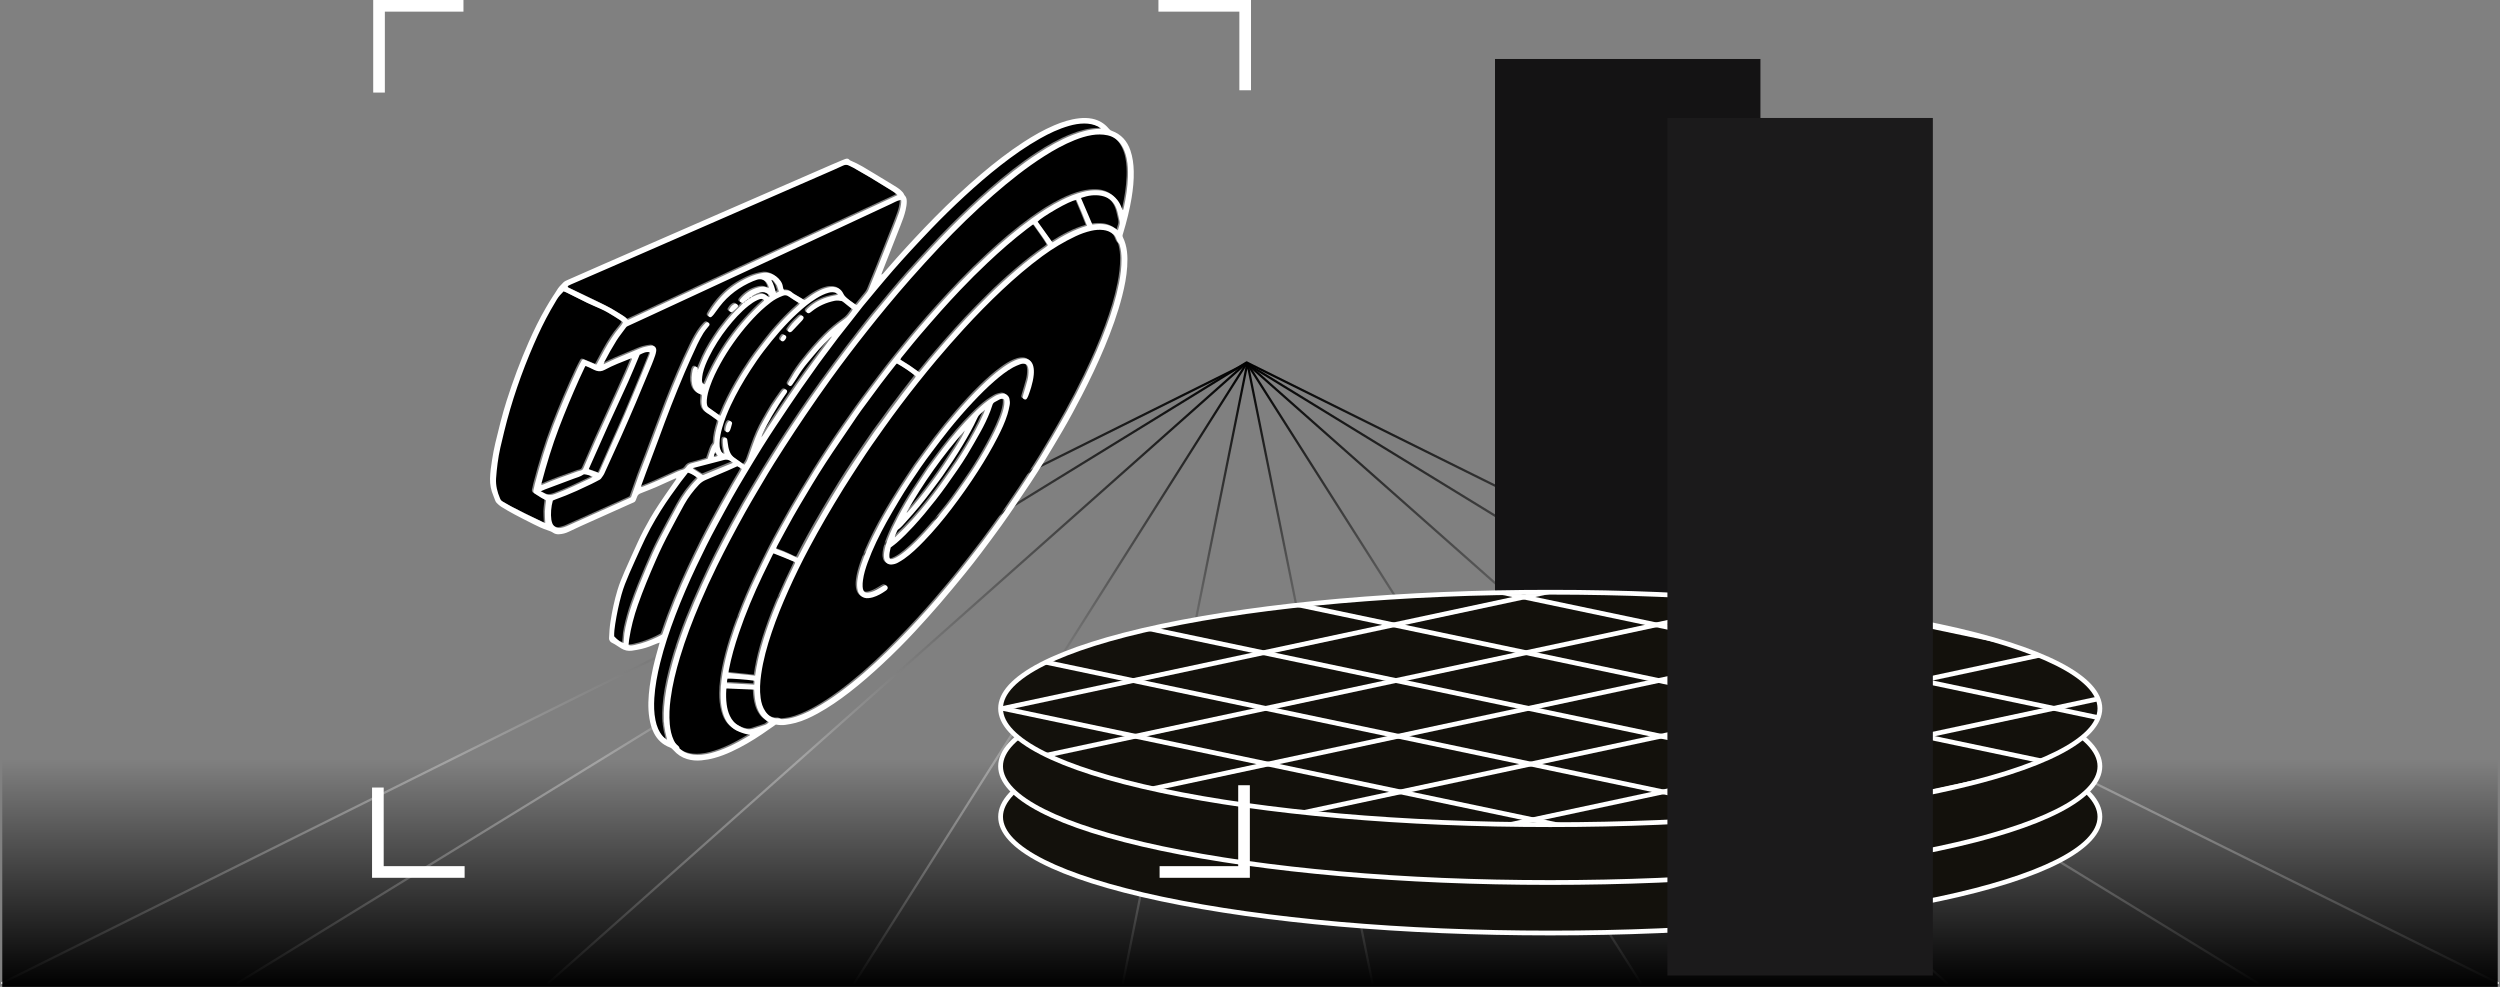 <?xml version="1.0" encoding="UTF-8"?> <svg xmlns="http://www.w3.org/2000/svg" width="1102" height="435" viewBox="0 0 1102 435" fill="none"><rect x="0" y="0" width="1102" height="435" fill="#808080" stroke="none"/><path d="M1 433.297L549.962 160L1101 433.297" stroke="url(#paint0_linear_58_1460)" stroke-linecap="round"></path><path d="M104.773 433.297L549.122 160L995.151 433.297" stroke="url(#paint1_linear_58_1460)" stroke-linecap="round"></path><path d="M241.755 433.297L549.381 160L858.17 433.297" stroke="url(#paint2_linear_58_1460)" stroke-linecap="round"></path><path d="M376.66 433.297L549.635 160L723.264 433.297" stroke="url(#paint3_linear_58_1460)" stroke-linecap="round"></path><path d="M494.962 433.297L549.858 160L604.962 433.297" stroke="url(#paint4_linear_58_1460)" stroke-linecap="round"></path><rect x="1" y="335" width="1100" height="100" fill="url(#paint5_linear_58_1460)"></rect><rect x="659" y="26" width="117" height="328" fill="#141314"></rect><path d="M683.34 411.262C817.153 411.262 925.63 388.325 925.63 360.032C925.63 331.738 817.153 308.802 683.34 308.802C549.527 308.802 441.05 331.738 441.05 360.032C441.05 388.325 549.527 411.262 683.34 411.262Z" fill="#13110C"></path><path d="M511.8 397.292C465.5 387.502 440 374.272 440 360.042C440 345.812 465.5 332.582 511.8 322.792C557.63 313.102 618.55 307.762 683.34 307.762C748.13 307.762 809.05 313.102 854.88 322.792C901.18 332.582 926.68 345.812 926.68 360.042C926.68 374.272 901.18 387.502 854.88 397.292C809.05 406.982 748.13 412.322 683.34 412.322C618.55 412.322 557.63 406.982 511.8 397.292ZM512.24 324.842C467.67 334.262 442.11 347.092 442.11 360.042C442.11 372.982 467.67 385.812 512.24 395.242C557.93 404.902 618.7 410.222 683.35 410.222C748 410.222 808.76 404.902 854.46 395.242C899.03 385.822 924.59 372.992 924.59 360.042C924.59 347.102 899.03 334.272 854.46 324.842C808.77 315.182 748 309.862 683.35 309.862C618.7 309.862 557.94 315.182 512.24 324.842Z" fill="white"></path><path d="M683.34 389.01C817.153 389.01 925.63 366.074 925.63 337.78C925.63 309.486 817.153 286.55 683.34 286.55C549.527 286.55 441.05 309.486 441.05 337.78C441.05 366.074 549.527 389.01 683.34 389.01Z" fill="#13110C"></path><path d="M511.8 375.03C465.5 365.24 440 352.01 440 337.78C440 323.55 465.5 310.32 511.8 300.53C557.63 290.84 618.55 285.5 683.34 285.5C748.13 285.5 809.05 290.84 854.88 300.53C901.18 310.32 926.68 323.55 926.68 337.78C926.68 352.01 901.18 365.24 854.88 375.03C809.05 384.72 748.13 390.06 683.34 390.06C618.55 390.06 557.63 384.72 511.8 375.03ZM512.24 302.58C467.67 312 442.11 324.83 442.11 337.78C442.11 350.72 467.67 363.55 512.24 372.98C557.93 382.64 618.7 387.96 683.35 387.96C748 387.96 808.76 382.64 854.46 372.98C899.03 363.56 924.59 350.73 924.59 337.78C924.59 324.83 899.03 312.01 854.46 302.58C808.77 292.92 748 287.6 683.35 287.6C618.7 287.6 557.94 292.92 512.24 302.58Z" fill="white"></path><mask id="mask0_58_1460" style="mask-type:luminance" maskUnits="userSpaceOnUse" x="441" y="261" width="485" height="103"><path d="M683.341 363.511C817.154 363.511 925.631 340.574 925.631 312.281C925.631 283.987 817.154 261.051 683.341 261.051C549.528 261.051 441.051 283.987 441.051 312.281C441.051 340.574 549.528 363.511 683.341 363.511Z" fill="white"></path></mask><g mask="url(#mask0_58_1460)"><path d="M1020.85 312.27L670.671 238.63L326.251 312.29L676.431 385.93L1020.85 312.27Z" fill="#13110C"></path><path d="M323.711 312.291L670.561 238.121L670.671 238.101L1023.39 312.271L676.541 386.441L676.431 386.461L323.711 312.291ZM670.671 239.171L328.781 312.281L676.431 385.381L1018.32 312.271L670.671 239.171Z" fill="white"></path><path d="M383.853 298.97L383.422 301.026L733.623 374.569L734.055 372.514L383.853 298.97Z" fill="white"></path><path d="M441.242 286.692L440.811 288.747L791.012 362.291L791.443 360.236L441.242 286.692Z" fill="white"></path><path d="M498.653 274.416L498.222 276.471L848.423 350.015L848.854 347.959L498.653 274.416Z" fill="white"></path><path d="M556.042 262.137L555.61 264.192L905.811 337.736L906.243 335.681L556.042 262.137Z" fill="white"></path><path d="M613.451 249.871L613.02 251.926L963.221 325.47L963.652 323.415L613.451 249.871Z" fill="white"></path><path d="M728.805 249.887L384.381 323.537L384.82 325.59L729.244 251.941L728.805 249.887Z" fill="white"></path><path d="M787.17 262.152L442.746 335.802L443.185 337.855L787.609 264.206L787.17 262.152Z" fill="white"></path><path d="M845.527 274.437L501.104 348.087L501.543 350.14L845.966 276.491L845.527 274.437Z" fill="white"></path><path d="M903.903 286.701L559.479 360.35L559.919 362.404L904.342 288.754L903.903 286.701Z" fill="white"></path><path d="M962.259 298.976L617.835 372.625L618.274 374.679L962.698 301.029L962.259 298.976Z" fill="white"></path></g><path d="M511.8 349.53C465.5 339.74 440 326.51 440 312.28C440 298.05 465.5 284.82 511.8 275.03C557.63 265.34 618.55 260 683.34 260C748.13 260 809.05 265.34 854.88 275.03C901.18 284.82 926.68 298.05 926.68 312.28C926.68 326.51 901.18 339.74 854.88 349.53C809.05 359.22 748.13 364.56 683.34 364.56C618.55 364.56 557.63 359.22 511.8 349.53ZM512.24 277.08C467.67 286.5 442.11 299.33 442.11 312.28C442.11 325.22 467.67 338.05 512.24 347.48C557.93 357.14 618.7 362.46 683.35 362.46C748 362.46 808.76 357.14 854.46 347.48C899.03 338.06 924.59 325.23 924.59 312.28C924.59 299.33 899.03 286.51 854.46 277.08C808.77 267.42 748 262.1 683.35 262.1C618.7 262.1 557.94 267.42 512.24 277.08Z" fill="white"></path><path d="M441.397 226.1C437.907 230.9 435.317 234.61 432.587 238.21C429.187 242.7 425.707 247.13 422.197 251.54C419.967 254.35 417.647 257.11 415.337 259.85C413.087 262.52 410.817 265.19 408.487 267.8C405.637 270.99 402.757 274.15 399.807 277.24C396.727 280.47 393.597 283.67 390.407 286.79C383.807 293.24 376.887 299.35 369.437 304.82C365.907 307.41 362.277 309.83 358.417 311.91C354.987 313.76 351.457 315.38 347.617 316.21C346.627 316.42 345.597 316.49 344.587 316.6C344.157 316.65 343.727 316.64 343.317 316.41C343.077 316.28 342.757 316.24 342.477 316.26C339.917 316.42 338.127 315.18 336.757 313.17C335.547 311.41 334.967 309.41 334.677 307.32C334.197 303.82 334.427 300.34 334.907 296.86C335.797 290.53 337.507 284.41 339.547 278.38C341.677 272.07 344.197 265.92 346.907 259.84C349.767 253.45 352.847 247.17 356.127 241C358.407 236.71 360.777 232.47 363.207 228.27C365.837 223.73 368.537 219.24 371.297 214.78C373.617 211.02 376.077 207.34 378.457 203.63C381.897 198.27 385.567 193.07 389.267 187.89C391.587 184.65 393.927 181.42 396.327 178.24C398.867 174.87 401.457 171.53 404.097 168.22C406.787 164.84 409.517 161.49 412.297 158.18C416.207 153.53 420.207 148.97 424.317 144.5C429.737 138.59 435.327 132.86 441.177 127.37C446.807 122.08 452.667 117.06 458.897 112.47C463.487 109.09 468.357 106.18 473.507 103.75C475.707 102.71 477.997 101.89 480.377 101.34C482.147 100.93 483.927 100.78 485.737 101C487.467 101.21 489.037 101.8 490.317 103.03C490.737 103.44 491.037 103.88 491.267 104.45C491.597 105.29 491.887 106.17 492.547 106.87C492.827 107.16 492.947 107.64 493.057 108.05C493.547 109.89 493.737 111.78 493.757 113.68C493.787 117.34 493.317 120.95 492.617 124.53C491.357 130.93 489.417 137.14 487.167 143.26C484.417 150.74 481.217 158.03 477.757 165.21C475.187 170.55 472.467 175.82 469.617 181.01C467.517 184.84 465.317 188.62 463.117 192.4C459.997 197.78 456.747 203.08 453.347 208.28C451.907 210.47 450.497 212.68 449.037 214.86C446.247 219.01 443.427 223.15 441.417 226.12L441.397 226.1ZM408.507 206C406.717 208.7 404.487 212.05 402.277 215.43C399.697 219.37 397.347 223.45 395.147 227.62C393.577 230.58 392.127 233.6 390.907 236.72C390.097 238.8 389.387 240.92 389.087 243.15C388.947 244.17 388.947 245.19 389.207 246.19C389.597 247.64 390.877 248.55 392.367 248.43C393.347 248.36 394.287 248.1 395.147 247.63C396.077 247.11 397.007 246.57 397.877 245.96C401.067 243.71 403.847 241.01 406.557 238.22C410.957 233.68 415.007 228.84 418.827 223.82C422.917 218.45 426.827 212.95 430.467 207.25C433.587 202.38 436.537 197.42 439.167 192.27C440.817 189.02 442.377 185.73 443.457 182.24C443.867 180.9 444.167 179.52 444.437 178.14C444.607 177.23 444.537 176.3 444.337 175.39C443.997 173.82 442.357 172.81 440.947 173.1C439.937 173.31 438.957 173.58 438.067 174.09C436.977 174.72 435.907 175.4 434.887 176.14C432.517 177.85 430.407 179.86 428.347 181.92C423.597 186.66 419.287 191.79 415.167 197.08C413.047 199.8 411.047 202.61 408.517 206.01L408.507 206ZM402.847 204.9C400.807 207.98 398.487 211.4 396.267 214.87C394.277 217.98 392.357 221.13 390.487 224.31C388.227 228.16 386.107 232.1 384.147 236.12C382.217 240.1 380.417 244.13 379.017 248.34C378.247 250.65 377.607 252.99 377.297 255.4C377.097 256.96 377.097 258.51 377.517 260.03C378.107 262.16 379.917 263.42 382.127 263.22C382.797 263.16 383.487 263.04 384.127 262.85C386.247 262.21 388.127 261.11 389.927 259.85C390.157 259.69 390.367 259.46 390.517 259.22C390.777 258.81 390.717 258.37 390.437 257.99C390.157 257.62 389.757 257.41 389.287 257.54C388.967 257.63 388.667 257.81 388.377 257.98C387.497 258.49 386.647 259.07 385.737 259.53C384.917 259.95 384.067 260.34 383.177 260.58C380.887 261.21 379.767 260.66 379.617 258.07C379.567 257.16 379.647 256.22 379.767 255.31C380.127 252.6 380.937 250 381.867 247.44C384.097 241.31 386.977 235.47 390.117 229.76C391.897 226.53 393.797 223.36 395.677 220.18C398.667 215.12 401.957 210.24 405.297 205.41C406.927 203.05 408.637 200.75 410.357 198.46C412.757 195.28 415.147 192.1 417.647 188.99C421.087 184.71 424.677 180.56 428.447 176.56C431.447 173.38 434.537 170.28 437.847 167.42C440.387 165.22 442.997 163.12 445.947 161.5C446.917 160.97 447.967 160.54 449.007 160.15C449.687 159.89 450.417 159.8 451.157 159.95C451.617 160.05 451.947 160.26 452.187 160.67C452.567 161.32 452.727 162.02 452.747 162.76C452.797 164.28 452.637 165.78 452.247 167.24C451.717 169.26 451.087 171.25 450.507 173.25C450.387 173.67 450.237 174.08 450.167 174.51C450.087 174.97 450.427 175.38 450.957 175.6C451.317 175.75 451.737 175.66 451.977 175.29C452.237 174.89 452.477 174.46 452.647 174C453.097 172.77 453.537 171.53 453.907 170.28C454.437 168.46 454.877 166.62 455.047 164.72C455.157 163.45 455.147 162.19 454.837 160.95C454.267 158.63 452.497 157.36 450.117 157.53C448.887 157.62 447.737 158 446.617 158.48C444.687 159.32 442.937 160.45 441.237 161.68C437.877 164.1 434.817 166.86 431.857 169.74C428.127 173.37 424.617 177.2 421.217 181.13C417.967 184.88 414.827 188.71 411.837 192.65C408.877 196.56 406.017 200.56 402.857 204.87L402.847 204.9Z" fill="black"></path><path d="M329.959 323.641C328.279 324.601 326.619 325.611 324.909 326.521C322.249 327.941 319.529 329.241 316.689 330.261C314.079 331.201 311.429 331.981 308.639 332.201C306.289 332.381 303.989 332.231 301.769 331.321C300.809 330.931 299.979 330.351 299.189 329.701C299.079 329.611 298.899 329.491 298.899 329.391C298.929 328.551 298.189 328.271 297.739 327.821C297.179 327.251 296.769 326.621 296.439 325.911C295.379 323.641 294.859 321.221 294.639 318.741C294.299 314.991 294.519 311.261 295.009 307.541C295.829 301.311 297.339 295.241 299.149 289.231C301.589 281.131 304.609 273.241 307.909 265.461C310.259 259.911 312.779 254.441 315.429 249.031C317.329 245.151 319.299 241.301 321.319 237.471C323.449 233.431 325.619 229.411 327.839 225.421C329.559 222.321 331.369 219.271 333.159 216.211C334.729 213.531 336.329 210.861 337.919 208.191C338.839 206.651 339.779 205.121 340.739 203.601C342.239 201.221 343.759 198.841 345.279 196.471C348.269 191.811 351.329 187.201 354.429 182.611C358.049 177.251 361.749 171.961 365.519 166.711C368.189 163.001 370.919 159.341 373.679 155.701C376.319 152.221 378.999 148.771 381.719 145.341C384.559 141.761 387.409 138.201 390.329 134.691C393.809 130.511 397.319 126.351 400.919 122.281C405.069 117.591 409.289 112.951 413.589 108.391C421.129 100.411 428.979 92.731 437.259 85.511C444.369 79.311 451.729 73.451 459.699 68.371C463.969 65.651 468.379 63.201 473.079 61.311C475.569 60.311 478.109 59.491 480.759 59.071C483.029 58.711 485.289 58.681 487.569 59.161C490.199 59.711 492.159 61.141 493.629 63.341C494.889 65.231 495.629 67.321 496.069 69.541C496.589 72.181 496.699 74.851 496.609 77.521C496.449 82.201 495.709 86.801 494.719 91.361C494.659 91.631 494.659 91.941 494.269 92.151C494.159 91.901 494.029 91.671 493.939 91.421C493.449 90.041 492.799 88.741 491.869 87.601C489.759 85.021 487.009 83.641 483.689 83.421C481.339 83.271 479.039 83.551 476.759 84.111C473.579 84.891 470.579 86.131 467.649 87.581C462.939 89.921 458.529 92.761 454.269 95.831C447.519 100.691 441.209 106.081 435.109 111.721C430.829 115.681 426.669 119.761 422.629 123.961C419.359 127.361 416.169 130.821 413.009 134.311C410.139 137.481 407.329 140.701 404.539 143.941C402.419 146.411 400.359 148.931 398.299 151.451C395.759 154.581 393.219 157.711 390.739 160.891C388.169 164.191 385.699 167.551 383.159 170.871C379.089 176.201 375.239 181.691 371.399 187.191C368.949 190.691 366.579 194.251 364.229 197.821C362.279 200.781 360.379 203.771 358.499 206.781C356.519 209.951 354.579 213.151 352.649 216.351C351.289 218.601 349.949 220.851 348.649 223.131C346.909 226.171 345.189 229.211 343.509 232.281C341.849 235.301 340.199 238.331 338.639 241.411C336.579 245.481 334.599 249.601 332.629 253.711C329.989 259.231 327.599 264.861 325.409 270.581C322.539 278.071 320.029 285.681 318.419 293.551C317.619 297.461 317.069 301.401 317.029 305.401C316.999 308.091 317.239 310.741 317.929 313.341C318.499 315.481 319.359 317.481 320.899 319.111C322.109 320.401 323.519 321.411 325.179 322.061C326.709 322.661 328.249 323.241 329.919 323.351L329.959 323.641Z" fill="black"></path><path d="M326.949 133.162C326.659 133.482 326.399 133.832 326.079 134.122C323.139 136.822 320.489 139.792 318.089 142.982C317.509 143.762 316.869 144.492 316.319 145.292C313.779 148.972 311.349 152.712 309.479 156.792C308.749 158.382 308.149 160.022 307.479 161.632C307.299 162.072 307.069 162.492 306.859 162.922H306.919C306.919 162.672 306.959 162.432 306.919 162.192C306.849 161.632 306.499 161.272 306.009 161.202C305.609 161.142 305.229 161.382 304.999 161.872C304.859 162.182 304.699 162.492 304.639 162.822C304.229 164.932 303.989 167.052 304.499 169.182C304.729 170.132 305.069 171.032 305.739 171.792C306.299 172.422 306.899 172.962 307.719 173.222C308.039 173.332 308.349 173.482 308.749 173.652C308.749 173.942 308.759 174.272 308.719 174.592C308.549 175.752 308.519 176.912 308.679 178.082C308.899 179.672 309.679 180.822 311.089 181.682C312.779 182.722 314.349 183.952 316.019 185.132C315.969 185.442 315.969 185.732 315.889 186.002C314.989 188.832 314.299 191.712 314.189 194.702C314.189 194.922 314.099 195.202 313.949 195.352C313.299 196.042 312.939 196.892 312.629 197.762C312.249 198.812 311.909 199.872 311.549 200.932C311.459 201.202 311.369 201.472 311.259 201.802C310.649 201.982 310.049 202.162 309.449 202.332C307.759 202.802 306.089 203.312 304.389 203.722C303.339 203.972 302.499 204.442 301.929 205.362C301.849 205.482 301.759 205.602 301.669 205.712C301.339 206.142 300.929 206.462 300.379 206.602C298.629 207.052 297.009 207.862 295.379 208.612C291.279 210.512 287.159 212.362 282.939 214.002C282.669 214.102 282.399 214.192 282.179 214.272C281.809 214.062 281.969 213.812 282.039 213.602C282.729 211.682 283.419 209.762 284.139 207.852C285.979 202.942 287.869 198.052 289.659 193.122C293.269 183.222 297.039 173.382 301.189 163.692C302.949 159.592 304.799 155.522 306.679 151.472C307.499 149.712 308.459 148.012 309.449 146.352C310.019 145.402 310.789 144.572 311.469 143.692C311.649 143.462 311.859 143.252 312.009 143.012C312.209 142.672 312.119 142.222 311.829 141.942C311.529 141.652 311.169 141.532 310.759 141.692C310.589 141.762 310.409 141.882 310.289 142.012C309.699 142.652 309.069 143.272 308.539 143.962C306.729 146.322 305.329 148.942 304.029 151.612C300.129 159.652 296.649 167.892 293.399 176.212C290.319 184.082 287.439 192.022 284.459 199.932C283.329 202.932 282.109 205.902 280.999 208.902C279.809 212.132 278.699 215.402 277.509 218.752C277.259 218.882 276.929 219.072 276.579 219.232C267.399 223.342 258.209 227.432 249.039 231.562C248.179 231.952 247.289 232.132 246.389 232.302C244.979 232.572 243.309 231.682 242.799 230.202C242.629 229.702 242.469 229.182 242.389 228.662C242.019 226.212 242.289 222.862 243.049 220.222C243.349 220.092 243.699 219.922 244.049 219.792C245.639 219.182 247.239 218.612 248.819 217.972C250.439 217.322 252.049 216.632 253.649 215.912C255.819 214.932 257.969 213.922 260.119 212.882C261.379 212.272 262.619 211.592 263.859 210.932C264.019 210.842 264.179 210.702 264.279 210.542C264.769 209.822 265.349 209.142 265.709 208.362C268.189 202.982 270.649 197.592 273.059 192.172C275.269 187.202 277.449 182.212 279.579 177.212C281.979 171.582 284.309 165.922 286.649 160.272C287.189 158.972 287.669 157.642 288.129 156.312C288.349 155.672 288.519 155.002 288.609 154.332C288.819 152.782 287.819 151.752 286.289 151.952C284.549 152.182 282.849 152.562 281.219 153.252C277.869 154.682 274.489 156.042 271.139 157.482C269.529 158.172 267.969 158.952 266.379 159.692C266.119 159.812 265.869 159.932 265.419 160.142C265.579 159.652 265.639 159.332 265.779 159.062C267.449 155.882 269.219 152.752 271.109 149.692C272.369 147.662 273.929 145.862 275.289 143.912C275.569 143.512 275.959 143.362 276.349 143.182C279.259 141.842 282.179 140.512 285.089 139.162C296.639 133.812 308.189 128.462 319.739 123.102C335.919 115.602 352.089 108.102 368.259 100.592C376.239 96.882 384.199 93.152 392.169 89.432C393.399 88.862 394.569 88.132 395.909 87.822C396.099 87.782 396.279 87.732 396.559 87.672C396.589 87.992 396.649 88.272 396.639 88.542C396.519 90.202 396.149 91.812 395.599 93.372C394.789 95.662 393.909 97.922 393.019 100.182C390.909 105.562 388.779 110.932 386.639 116.302C385.199 119.912 383.739 123.512 382.259 127.102C382.039 127.632 381.759 128.162 381.399 128.612C380.019 130.362 378.589 132.092 377.179 133.822C377.119 133.892 377.019 133.912 376.839 134.012C376.359 133.822 375.939 133.412 375.469 133.092C375.029 132.792 374.589 132.482 374.159 132.162C373.659 131.782 373.159 131.392 372.679 130.982C372.009 130.422 371.469 129.812 371.069 128.982C370.069 126.892 368.279 125.952 365.969 126.062C364.799 126.122 363.659 126.382 362.559 126.792C360.539 127.532 358.679 128.592 356.909 129.792C356.149 130.312 355.409 130.872 354.659 131.402C354.429 131.562 354.169 131.702 353.929 131.842C352.339 130.912 350.789 130.002 349.249 129.092C349.089 128.992 348.919 128.882 348.789 128.742C347.889 127.792 346.769 127.452 345.489 127.532C345.349 127.532 345.199 127.512 345.009 127.492C344.609 126.992 344.499 126.352 344.409 125.742C343.949 122.652 339.799 119.202 335.839 119.832C333.509 120.202 331.289 120.872 329.169 121.852C324.799 123.862 320.849 126.492 317.559 130.012C315.529 132.172 313.719 134.532 312.169 137.072C311.969 137.402 311.769 137.742 311.599 138.092C311.409 138.472 311.519 138.882 311.829 139.142C312.139 139.402 312.639 139.512 312.909 139.282C313.309 138.942 313.699 138.562 314.019 138.142C314.879 137.022 315.679 135.862 316.529 134.742C320.419 129.632 325.439 125.992 331.319 123.502C331.899 123.252 332.499 123.042 333.099 122.852C334.919 122.272 336.759 123.042 337.639 124.742C337.899 125.252 338.199 125.762 338.249 126.462C338.029 126.432 337.839 126.462 337.689 126.392C336.529 125.862 335.329 125.862 334.119 126.142C331.399 126.762 329.049 128.072 327.049 130.002C326.599 130.442 326.149 130.892 325.759 131.392C325.159 132.172 325.459 132.852 326.459 133.062C326.629 133.102 326.799 133.152 326.969 133.192V133.162H326.949ZM321.189 135.282C321.109 135.392 320.949 135.582 320.829 135.792C320.609 136.182 320.679 136.552 320.989 136.842C321.389 137.212 321.829 137.332 322.169 137.042C322.949 136.392 323.709 135.712 324.409 134.982C324.839 134.532 324.669 133.982 324.139 133.622C323.719 133.332 323.299 133.382 322.909 133.622C322.239 134.022 321.629 134.502 321.169 135.282H321.189Z" fill="black"></path><path d="M276.137 140.61C275.407 139.62 274.437 139 273.427 138.41C271.877 137.5 270.387 136.48 268.817 135.61C267.037 134.63 265.197 133.74 263.357 132.85C260.347 131.38 257.317 129.95 254.297 128.5C252.937 127.85 251.587 127.19 250.227 126.54C250.097 126.48 249.957 126.43 249.837 126.35C249.517 126.16 249.527 125.71 249.877 125.52C250.257 125.31 250.657 125.12 251.057 124.95C256.717 122.49 262.387 120.05 268.037 117.58C281.487 111.71 294.937 105.84 308.387 99.97C326.517 92.06 344.647 84.15 362.767 76.24C365.527 75.03 368.297 73.84 371.017 72.56C371.907 72.14 372.697 72.17 373.527 72.54C374.237 72.86 374.937 73.19 375.617 73.57C378.107 74.99 380.597 76.4 383.057 77.87C386.227 79.77 389.357 81.71 392.497 83.66C393.357 84.19 394.227 84.71 394.957 85.6C355.267 103.87 315.737 122.27 276.137 140.62V140.61Z" fill="black"></path><path d="M262.197 160.343C261.087 159.873 260.017 159.423 258.957 158.983C258.327 158.723 257.717 158.433 257.077 158.203C256.277 157.923 256.047 158.013 255.657 158.733C255.017 159.933 254.367 161.123 253.797 162.353C250.067 170.423 246.547 178.573 243.357 186.863C240.067 195.393 237.427 204.123 235.117 212.963C234.887 213.853 234.757 214.763 234.507 215.643C234.317 216.313 234.507 216.793 235.047 217.153C236.057 217.823 237.087 218.473 238.127 219.093C238.747 219.463 239.397 219.793 240.057 220.153C239.877 221.813 239.597 223.443 239.547 225.083C239.487 226.723 239.647 228.373 239.717 230.103C239.537 230.073 239.297 230.083 239.107 229.993C236.437 228.723 233.767 227.443 231.107 226.143C229.017 225.113 226.937 224.053 224.877 222.963C223.547 222.263 222.267 221.473 220.957 220.723C220.387 220.393 220.037 219.893 219.777 219.303C218.567 216.503 217.847 213.583 218.027 210.523C218.157 208.293 218.417 206.073 218.697 203.863C219.287 199.133 220.477 194.523 221.597 189.893C224.817 176.643 229.267 163.823 234.697 151.323C236.927 146.203 239.337 141.163 242.087 136.293C242.967 134.733 243.887 133.183 244.807 131.643C245.607 130.303 246.677 129.183 247.807 128.043C248.537 128.283 249.177 128.603 249.827 128.933C252.647 130.343 255.457 131.783 258.297 133.153C260.267 134.093 262.277 134.943 264.277 135.823C266.417 136.773 268.407 137.973 270.387 139.213C271.167 139.703 271.947 140.203 272.717 140.703C273.157 140.993 273.617 141.263 273.947 141.823C273.587 142.553 273.077 143.193 272.557 143.813C269.997 146.823 267.887 150.133 265.967 153.573C264.807 155.653 263.697 157.753 262.567 159.843C262.477 160.003 262.357 160.153 262.207 160.353L262.197 160.343Z" fill="black"></path><path d="M293.428 325.69C292.538 325.17 291.968 324.67 291.458 324.07C289.708 322.01 288.778 319.59 288.248 316.98C287.608 313.76 287.548 310.51 287.748 307.25C288.078 301.99 289.068 296.85 290.328 291.74C292.098 284.61 294.418 277.66 297.028 270.8C299.808 263.49 302.918 256.31 306.258 249.24C309.138 243.13 312.138 237.08 315.358 231.15C317.578 227.05 319.788 222.94 322.068 218.88C323.898 215.62 325.808 212.4 327.728 209.19C330.248 204.98 332.778 200.78 335.368 196.61C337.288 193.52 339.288 190.47 341.288 187.42C343.238 184.46 345.218 181.51 347.198 178.57C348.958 175.95 350.728 173.33 352.538 170.74C355.068 167.11 357.628 163.5 360.208 159.91C361.908 157.55 363.688 155.23 365.428 152.9C366.528 151.42 367.608 149.92 368.748 148.46C370.658 146.01 372.598 143.59 374.518 141.14C376.258 138.92 377.968 136.68 379.718 134.48C380.838 133.08 382.018 131.72 383.168 130.34C384.038 129.3 384.888 128.24 385.768 127.2C388.188 124.34 390.578 121.47 393.038 118.65C395.568 115.76 398.128 112.91 400.728 110.09C403.718 106.84 406.748 103.61 409.808 100.42C414.588 95.44 419.518 90.62 424.588 85.95C429.658 81.27 434.868 76.76 440.308 72.5C445.858 68.16 451.608 64.09 457.758 60.63C461.828 58.34 466.038 56.34 470.558 55.04C472.768 54.41 475.008 54 477.308 54C479.378 54 481.368 54.36 483.238 55.27C483.708 55.5 484.188 55.73 484.598 56.18C484.428 56.26 484.308 56.36 484.188 56.36C479.938 56.4 475.928 57.54 472.018 59.08C466.708 61.18 461.778 64.01 457.008 67.12C449.548 71.99 442.608 77.53 435.898 83.37C430.028 88.47 424.398 93.82 418.908 99.33C415.928 102.32 413.008 105.38 410.128 108.47C406.588 112.27 403.078 116.11 399.618 119.98C397.228 122.66 394.908 125.41 392.598 128.16C389.748 131.54 386.918 134.93 384.118 138.36C382.208 140.69 380.378 143.08 378.508 145.45C374.778 150.18 371.178 155.01 367.568 159.83C363.598 165.12 359.798 170.53 355.988 175.93C353.688 179.18 351.488 182.51 349.278 185.82C347.178 188.97 345.078 192.13 343.038 195.32C340.658 199.05 338.338 202.81 336.028 206.57C334.298 209.38 332.618 212.23 330.938 215.07C329.648 217.24 328.378 219.42 327.128 221.62C325.498 224.5 323.898 227.38 322.318 230.28C320.758 233.14 319.218 236 317.728 238.9C315.818 242.61 313.898 246.33 312.118 250.1C309.798 255.02 307.528 259.96 305.378 264.96C301.088 274.92 297.348 285.08 294.708 295.61C293.418 300.75 292.408 305.95 292.038 311.25C291.778 314.9 291.828 318.54 292.568 322.14C292.788 323.23 293.078 324.3 293.408 325.66L293.428 325.69Z" fill="black"></path><path d="M327.459 204.463C325.969 203.403 324.599 202.403 323.189 201.453C322.089 200.713 321.389 199.693 320.939 198.483C320.499 197.293 320.249 196.053 320.129 194.793C320.079 194.313 320.029 193.823 319.929 193.353C319.809 192.783 319.419 192.483 318.909 192.513C318.419 192.543 317.999 192.903 317.989 193.473C317.979 194.443 317.989 195.423 318.119 196.373C318.249 197.423 318.519 198.463 318.719 199.493C318.459 199.763 318.259 199.563 318.069 199.443C317.429 199.013 317.119 198.353 316.879 197.663C316.559 196.783 316.529 195.853 316.539 194.933C316.579 192.583 317.079 190.303 317.719 188.063C318.679 184.693 319.969 181.443 321.459 178.273C323.999 172.853 326.959 167.673 330.219 162.653C332.069 159.793 333.979 156.983 336.049 154.283C340.629 148.293 345.499 142.563 351.069 137.463C353.619 135.133 356.269 132.933 359.209 131.113C360.949 130.033 362.749 129.093 364.759 128.583C365.829 128.313 366.879 128.323 367.909 128.723C368.289 128.873 368.579 129.103 368.629 129.573C367.359 129.843 366.079 130.053 364.829 130.383C361.249 131.353 358.059 133.033 355.379 135.623C355.239 135.753 355.099 135.893 354.979 136.043C354.669 136.443 354.659 136.913 354.929 137.243C355.269 137.653 355.789 137.803 356.229 137.543C356.599 137.323 356.949 137.043 357.289 136.773C360.239 134.423 363.579 132.953 367.259 132.193C368.279 131.983 369.289 132.083 370.299 132.283C370.569 132.333 370.849 132.483 371.069 132.653C372.439 133.733 373.789 134.833 375.229 135.983C375.109 136.223 375.019 136.483 374.859 136.703C374.399 137.333 373.919 137.943 373.439 138.553C372.859 139.273 372.179 139.873 371.409 140.403C368.439 142.443 365.699 144.773 363.149 147.313C359.679 150.783 356.489 154.523 353.459 158.383C351.569 160.793 349.769 163.273 348.289 165.963C347.989 166.513 347.619 167.033 347.289 167.573C347.139 167.823 346.979 168.063 346.859 168.333C346.629 168.843 346.769 169.313 347.219 169.593C347.649 169.873 348.139 169.803 348.479 169.323C349.209 168.293 349.919 167.253 350.589 166.173C352.069 163.773 353.669 161.453 355.499 159.303C357.169 157.343 358.789 155.333 360.499 153.413C361.949 151.783 363.499 150.243 365.009 148.663C365.299 148.353 365.639 148.133 366.169 147.843C364.429 150.173 362.799 152.343 361.179 154.533C360.079 156.013 358.979 157.503 357.899 158.993C355.559 162.213 353.179 165.413 350.899 168.683C348.039 172.783 345.249 176.943 342.449 181.093C340.789 183.553 339.179 186.033 337.549 188.513C337.039 189.283 336.579 190.083 336.079 190.853C335.799 191.293 335.479 191.713 335.009 192.373C335.119 191.623 335.299 191.183 335.499 190.753C336.739 188.063 338.159 185.453 339.649 182.903C341.609 179.543 343.659 176.243 345.899 173.073C346.009 172.913 346.129 172.753 346.209 172.583C346.419 172.163 346.319 171.683 345.969 171.403C345.589 171.093 345.019 171.113 344.649 171.483C344.409 171.723 344.189 171.983 343.999 172.263C342.579 174.293 341.089 176.273 339.759 178.363C338.409 180.493 337.219 182.733 335.959 184.913C334.009 188.293 332.499 191.863 331.199 195.533C330.459 197.643 329.719 199.743 328.979 201.853C328.659 202.773 328.189 203.613 327.459 204.473V204.463ZM347.549 143.553C347.269 143.943 346.959 144.323 346.719 144.743C346.539 145.063 346.659 145.413 346.859 145.703C347.079 146.003 347.429 146.103 347.769 146.003C348.029 145.923 348.309 145.773 348.499 145.573C349.939 144.073 351.369 142.553 352.779 141.033C353.039 140.753 353.279 140.433 353.469 140.103C353.779 139.533 353.499 138.923 352.869 138.713C352.509 138.593 352.179 138.693 351.929 138.933C350.369 140.383 348.789 141.813 347.549 143.563V143.553ZM321.049 189.433C321.489 188.553 321.749 187.383 322.059 186.213C322.109 186.023 321.989 185.733 321.849 185.563C321.369 184.963 320.599 185.003 320.159 185.703C319.509 186.743 319.229 187.923 319.119 189.133C319.079 189.633 319.399 190.013 319.809 190.113C320.269 190.223 320.609 190.073 321.049 189.423V189.433ZM345.419 149.333C345.579 149.083 345.729 148.893 345.829 148.673C346.069 148.173 345.959 147.703 345.549 147.403C345.139 147.103 344.619 147.123 344.259 147.533C343.949 147.883 343.679 148.293 343.459 148.713C343.239 149.133 343.399 149.583 343.779 149.843C344.169 150.113 344.619 150.113 344.969 149.803C345.149 149.653 345.299 149.453 345.419 149.323V149.333Z" fill="black"></path><path d="M324.358 205.031C325.098 205.381 325.688 205.791 326.308 206.221C326.198 206.521 326.138 206.761 326.028 206.961C324.828 209.011 323.598 211.051 322.408 213.121C320.648 216.201 318.898 219.281 317.168 222.381C315.848 224.761 314.548 227.151 313.268 229.551C311.788 232.341 310.288 235.121 308.888 237.951C306.898 241.951 304.948 245.971 303.058 250.021C298.778 259.181 294.888 268.491 291.668 278.081C291.558 278.401 291.438 278.721 291.258 279.191C290.648 279.521 289.938 279.921 289.198 280.281C285.998 281.831 282.678 283.061 279.188 283.801C278.618 283.921 278.038 284.021 277.458 284.051C277.148 284.071 276.818 283.921 276.418 283.831C276.518 282.941 276.568 282.121 276.698 281.311C277.488 276.161 278.798 271.131 280.518 266.221C282.858 259.521 285.598 252.981 288.438 246.491C290.378 242.041 292.508 237.671 294.798 233.391C296.858 229.541 298.878 225.651 301.008 221.841C302.768 218.691 304.958 215.831 307.418 213.201C308.288 212.271 309.328 211.551 310.508 211.051C313.688 209.711 316.858 208.361 320.028 207.001C321.458 206.391 322.858 205.731 324.368 205.051L324.358 205.031Z" fill="black"></path><path d="M394.658 159.653C397.588 161.313 400.338 163.113 402.908 165.203C402.868 165.783 402.488 166.113 402.198 166.483C400.538 168.633 398.848 170.763 397.198 172.923C395.338 175.353 393.508 177.803 391.688 180.263C390.358 182.063 389.068 183.883 387.748 185.693C386.748 187.063 385.678 188.393 384.718 189.793C381.718 194.153 378.718 198.513 375.778 202.923C373.628 206.153 371.528 209.423 369.478 212.723C366.998 216.723 364.568 220.763 362.178 224.823C359.988 228.553 357.858 232.313 355.768 236.093C354.198 238.943 352.728 241.843 351.218 244.723C351.128 244.893 351.018 245.053 350.898 245.263C349.738 245.023 348.778 244.323 347.708 243.893C346.668 243.483 345.668 242.983 344.638 242.553C343.578 242.113 342.438 241.863 341.348 241.253C341.538 240.803 341.678 240.393 341.888 240.023C344.208 235.753 346.488 231.463 348.868 227.233C350.748 223.893 352.728 220.603 354.698 217.303C356.518 214.263 358.338 211.213 360.218 208.213C362.208 205.043 364.238 201.903 366.318 198.793C369.068 194.673 371.878 190.593 374.668 186.493C376.058 184.443 377.418 182.373 378.878 180.373C381.758 176.403 384.668 172.453 387.628 168.533C389.788 165.663 392.028 162.853 394.248 160.023C394.338 159.913 394.458 159.833 394.668 159.633L394.658 159.653Z" fill="black"></path><path d="M257.507 160.83C258.687 161.26 259.767 161.81 260.847 162.34C261.327 162.57 261.807 162.83 262.317 162.97C263.567 163.33 264.737 163.24 265.947 162.57C269.617 160.56 273.547 159.11 277.427 157.56C277.557 157.51 277.707 157.5 277.827 157.48C278.137 157.7 277.947 157.93 277.867 158.13C277.087 160.01 276.327 161.91 275.497 163.77C272.577 170.28 269.707 176.82 266.677 183.28C263.647 189.75 260.747 196.261 257.947 202.831C257.507 203.861 257.027 204.861 256.607 205.901C256.367 206.501 255.987 206.831 255.347 206.961C254.777 207.071 254.217 207.251 253.677 207.451C248.647 209.271 243.587 210.991 238.697 213.151C238.527 213.231 238.337 213.26 238.037 213.35C238.087 212.95 238.097 212.62 238.177 212.31C240.367 204.14 242.787 196.06 245.807 188.15C248.577 180.89 251.577 173.72 254.747 166.63C255.537 164.86 256.387 163.11 257.207 161.35C257.287 161.18 257.397 161.04 257.527 160.83H257.507Z" fill="black"></path><path d="M455.018 98.461C457.098 101.531 459.388 104.411 461.308 107.641C461.028 107.901 460.808 108.161 460.548 108.341C455.978 111.481 451.648 114.911 447.438 118.511C443.268 122.071 439.218 125.771 435.328 129.641C431.948 132.991 428.598 136.371 425.338 139.831C422.238 143.121 419.258 146.501 416.268 149.891C413.798 152.691 411.378 155.551 408.958 158.401C407.698 159.881 406.498 161.411 405.268 162.911C405.058 163.171 404.828 163.401 404.598 163.661C403.198 162.671 401.878 161.691 400.518 160.781C399.148 159.871 397.728 159.021 396.258 158.101C396.398 157.811 396.498 157.481 396.698 157.241C398.438 155.091 400.188 152.951 401.938 150.811C402.928 149.611 403.908 148.401 404.928 147.231C408.008 143.671 411.078 140.091 414.208 136.581C416.988 133.471 419.818 130.391 422.688 127.371C426.598 123.251 430.618 119.241 434.758 115.351C440.308 110.121 446.038 105.101 452.088 100.461C452.898 99.841 453.718 99.241 454.538 98.631C454.608 98.581 454.718 98.571 455.008 98.481L455.018 98.461Z" fill="black"></path><path d="M332.268 297.361C328.288 296.951 324.448 296.551 320.508 296.141C320.558 295.751 320.578 295.371 320.648 295.001C321.718 289.411 323.288 283.961 325.118 278.581C328.098 269.841 331.658 261.351 335.638 253.021C337.058 250.041 338.518 247.081 339.968 244.121C340.068 243.911 340.218 243.721 340.378 243.461C341.998 244.101 343.578 244.711 345.138 245.351C346.708 245.991 348.268 246.661 349.858 247.331C349.968 247.791 349.678 248.151 349.498 248.521C348.418 250.801 347.278 253.051 346.218 255.341C341.788 264.901 337.798 274.641 334.928 284.801C333.778 288.871 332.868 292.991 332.268 297.361Z" fill="black"></path><path d="M316.868 182.903C315.558 181.973 314.368 181.133 313.188 180.293C312.718 179.953 312.258 179.593 311.768 179.283C311.408 179.053 311.218 178.743 311.108 178.363C310.878 177.563 310.848 176.733 310.918 175.903C311.078 173.853 311.628 171.893 312.288 169.963C313.498 166.463 315.108 163.153 316.888 159.913C318.638 156.713 320.588 153.633 322.688 150.663C324.838 147.603 327.138 144.653 329.628 141.863C331.928 139.283 334.308 136.793 336.968 134.593C338.428 133.383 339.878 132.173 341.558 131.273C342.498 130.773 343.478 130.333 344.468 129.953C345.428 129.583 346.308 129.703 347.198 130.363C348.528 131.343 349.968 132.153 351.358 133.043C351.518 133.143 351.658 133.253 351.898 133.423C351.668 133.703 351.508 133.933 351.308 134.113C348.638 136.443 346.108 138.933 343.698 141.533C342.348 142.993 340.998 144.463 339.738 146.003C337.918 148.213 336.168 150.483 334.428 152.753C333.068 154.523 331.708 156.303 330.468 158.153C328.198 161.543 325.968 164.953 323.948 168.503C321.448 172.903 319.148 177.383 317.288 182.093C317.198 182.313 317.068 182.523 316.868 182.903Z" fill="black"></path><path d="M302.648 207.869C303.698 208.089 305.688 209.199 306.938 210.249C306.818 210.419 306.728 210.639 306.568 210.789C303.218 214.149 300.448 217.949 298.178 222.099C295.438 227.129 292.718 232.169 290.078 237.249C287.968 241.299 286.148 245.489 284.368 249.689C282.108 254.999 279.928 260.349 278.018 265.809C276.828 269.199 275.868 272.669 275.088 276.169C274.698 277.929 274.468 279.709 274.378 281.509C274.358 281.989 274.308 282.469 274.268 282.949C273.128 282.789 271.688 281.759 270.128 280.029C270.078 278.229 270.318 276.399 270.598 274.579C271.288 270.209 272.178 265.889 273.358 261.629C274.228 258.479 275.448 255.469 276.738 252.489C278.328 248.789 280.038 245.139 281.678 241.459C283.068 238.359 284.548 235.299 286.168 232.309C287.598 229.659 289.118 227.069 290.728 224.519C293.478 220.159 296.488 215.989 299.548 211.839C300.558 210.479 301.628 209.159 302.648 207.859V207.869Z" fill="black"></path><path d="M263.548 208.203L259.178 206.633C259.168 206.523 259.118 206.423 259.148 206.343C262.038 199.823 264.908 193.303 267.848 186.803C270.688 180.523 273.638 174.303 276.468 168.013C278.218 164.123 279.818 160.163 281.538 156.083C282.848 155.453 284.278 154.593 286.128 154.993C286.068 155.553 285.878 156.043 285.688 156.523C284.648 159.083 283.628 161.653 282.568 164.213C280.058 170.263 277.568 176.323 274.998 182.343C272.958 187.113 270.808 191.843 268.698 196.583C267.188 200.003 265.678 203.413 264.168 206.833C263.978 207.273 263.768 207.713 263.548 208.193V208.203Z" fill="black"></path><path d="M319.607 303.07C323.667 303.24 327.677 303.41 331.777 303.58C331.807 303.92 331.847 304.25 331.867 304.57C331.967 306.56 332.187 308.53 332.727 310.46C333.157 312.01 333.777 313.48 334.727 314.79C335.377 315.7 336.187 316.47 337.097 317.13C337.447 317.38 337.797 317.63 338.237 317.94C337.787 318.49 337.257 318.9 336.627 319.12C334.837 319.73 333.027 320.28 331.227 320.86C329.807 321.32 328.437 320.99 327.097 320.53C326.417 320.3 325.787 319.9 325.147 319.56C323.267 318.57 321.967 317.05 321.087 315.15C320.347 313.55 319.907 311.87 319.677 310.13C319.387 307.96 319.357 305.78 319.497 303.6C319.507 303.41 319.567 303.23 319.597 303.08L319.607 303.07Z" fill="black"></path><path d="M463.349 106.382C461.129 103.282 458.969 100.262 456.809 97.242C457.699 96.231 460.769 94.171 465.019 91.712C468.729 89.572 472.259 87.922 473.849 87.602C475.529 91.352 477.049 95.172 478.589 99.062C473.039 100.682 468.089 103.332 463.349 106.372V106.382Z" fill="black"></path><path d="M492.168 101.079C490.428 99.719 488.728 98.829 486.768 98.479C484.838 98.139 482.908 98.269 480.938 98.549L475.938 86.889C476.008 86.809 476.028 86.759 476.068 86.739C478.958 85.729 481.898 85.249 484.938 85.849C488.418 86.529 490.608 88.699 491.698 91.979C492.218 93.539 492.458 95.179 492.868 96.779C493.088 97.619 493.008 98.409 492.728 99.209C492.538 99.749 492.388 100.309 492.158 101.079H492.168Z" fill="black"></path><path d="M310.087 168.922C309.557 169.022 309.197 168.822 309.037 168.352C308.897 167.942 308.757 167.502 308.787 167.082C308.847 166.122 308.937 165.142 309.147 164.202C309.707 161.672 310.727 159.312 311.857 156.992C314.097 152.392 316.847 148.102 319.997 144.072C322.787 140.512 325.797 137.152 329.357 134.322C330.537 133.382 331.777 132.532 333.147 131.902C333.767 131.622 334.387 131.342 335.087 131.352C335.617 131.362 336.027 131.532 336.197 132.092C324.737 142.382 316.037 154.612 310.077 168.912L310.087 168.922Z" fill="black"></path><path d="M237.668 216.191C238.538 215.811 239.098 215.531 239.688 215.321C243.868 213.751 248.058 212.201 252.238 210.621C253.688 210.071 255.208 209.711 256.508 208.811C256.618 208.731 256.778 208.671 256.908 208.681C258.168 208.781 259.348 209.151 260.638 209.781C260.248 210.041 260.048 210.221 259.808 210.341C254.568 212.771 249.408 215.371 243.968 217.351C242.468 217.901 240.968 218.051 239.518 217.131C239.038 216.821 238.488 216.611 237.668 216.201V216.191Z" fill="black"></path><path d="M322.688 203.289C318.068 205.179 313.728 206.959 309.458 208.709C307.928 207.729 306.468 206.789 305.008 205.849C305.038 205.499 305.328 205.519 305.538 205.469C309.428 204.459 313.328 203.449 317.228 202.429C317.608 202.329 317.978 202.249 318.348 202.119C319.578 201.709 320.728 201.789 321.768 202.629C321.988 202.809 322.238 202.959 322.688 203.289Z" fill="black"></path><path d="M319.928 300.55C319.958 300.05 319.968 299.72 320.008 299.39C320.048 299.11 320.128 298.83 320.178 298.57C321.598 298.44 328.798 298.99 331.988 299.46C332.198 300.01 332.048 300.56 331.988 301.22C327.978 301 324.028 300.78 319.928 300.55Z" fill="black"></path><path d="M339.378 122.793C339.798 122.953 340.128 123.193 340.388 123.523C340.828 124.093 341.248 124.693 341.658 125.293C341.768 125.443 341.798 125.653 341.858 125.843C342.088 126.533 342.308 127.223 342.558 127.973L341.428 128.563C341.308 128.463 341.198 128.423 341.178 128.353C340.738 126.553 340.258 124.773 339.338 123.153C339.298 123.093 339.358 122.973 339.388 122.793H339.378Z" fill="black"></path><path d="M330.668 130.432C330.778 130.282 330.868 130.082 331.018 129.992C332.178 129.272 333.418 128.722 334.758 128.432C335.868 128.192 336.868 128.482 337.798 129.092C338.168 129.342 338.468 129.662 338.588 130.102C338.618 130.212 338.548 130.392 338.458 130.472C338.368 130.552 338.158 130.602 338.078 130.542C337.878 130.412 337.738 130.202 337.558 130.042C336.718 129.282 335.738 128.982 334.608 129.132C333.588 129.272 332.638 129.602 331.708 130.052C331.378 130.212 331.088 130.532 330.658 130.402V130.442L330.668 130.432Z" fill="black"></path><path d="M314.018 201.023C314.058 200.243 314.328 199.623 314.678 198.793L315.738 200.553C315.168 200.883 314.638 200.993 314.018 201.023Z" fill="black"></path><path d="M330.377 131.963C330.717 131.513 331.127 131.203 331.707 131.173V131.133C331.397 131.633 330.987 131.953 330.367 131.923V131.963H330.377Z" fill="black"></path><path d="M328.898 133.112C328.668 133.462 328.468 133.852 327.988 133.892V133.922C328.218 133.572 328.358 133.112 328.908 133.142V133.102L328.898 133.112Z" fill="black"></path><path d="M328.908 133.149C329.088 132.869 329.168 132.429 329.668 132.649V132.609C329.428 132.819 329.318 133.189 328.898 133.109V133.149H328.908Z" fill="black"></path><path d="M330.368 131.922C330.278 132.302 330.048 132.542 329.658 132.612V132.652C329.738 132.252 329.968 132.012 330.388 131.962V131.922H330.368Z" fill="black"></path><path d="M307.897 163.662C307.927 163.762 307.967 163.872 307.997 163.972L307.887 164.012C307.887 164.012 307.857 163.932 307.867 163.892C307.887 163.812 307.927 163.732 307.957 163.652H307.897V163.662Z" fill="black"></path><path d="M391.949 240.991C392.969 240.201 393.849 239.581 394.649 238.891C397.259 236.631 399.679 234.181 402.009 231.641C405.429 227.921 408.639 224.031 411.759 220.061C415.119 215.781 418.239 211.321 421.319 206.841C422.859 204.601 424.369 202.341 425.769 200.011C427.699 196.811 429.539 193.561 431.369 190.301C433.089 187.251 434.589 184.101 435.869 180.841C436.209 179.981 436.509 179.111 436.769 178.231C436.949 177.641 437.259 177.191 437.809 176.901C438.539 176.521 439.249 176.091 439.979 175.721C440.279 175.571 440.619 175.491 440.949 175.451C441.599 175.371 441.989 175.651 442.039 176.321C442.089 176.941 442.059 177.581 441.979 178.201C441.699 180.281 441.009 182.261 440.249 184.201C438.749 188.051 436.879 191.721 434.899 195.351C432.619 199.531 430.149 203.601 427.529 207.571C425.519 210.611 423.399 213.561 421.289 216.541C419.969 218.401 418.639 220.261 417.229 222.061C413.969 226.221 410.629 230.331 407.039 234.221C404.399 237.081 401.679 239.851 398.699 242.341C397.359 243.461 395.969 244.531 394.409 245.341C393.889 245.611 393.359 245.861 392.809 246.031C391.819 246.341 391.409 246.061 391.359 245.061C391.329 244.481 391.359 243.891 391.449 243.321C391.589 242.461 391.809 241.621 391.949 241.001V240.991Z" fill="black"></path><path d="M393.848 236.48C393.868 236.07 393.838 235.88 393.898 235.73C394.198 235.01 394.518 234.31 394.848 233.6C394.948 233.39 395.078 233.15 395.258 233.02C396.628 232.06 397.658 230.75 398.758 229.54C402.888 225.02 406.788 220.31 410.418 215.37C411.858 213.41 413.368 211.51 414.758 209.52C417.848 205.1 420.838 200.61 423.608 195.98C425.978 192.02 428.278 188.02 430.198 183.82C430.488 183.19 430.848 182.63 431.368 182.17C432.018 181.59 432.658 181 433.568 180.18C433.338 180.88 433.248 181.27 433.088 181.62C431.818 184.51 430.408 187.33 428.898 190.11C426.508 194.51 423.928 198.8 421.158 202.96C419.008 206.2 416.738 209.35 414.488 212.52C413.278 214.23 412.048 215.92 410.768 217.57C406.898 222.56 402.858 227.41 398.468 231.96C397.018 233.46 395.488 234.87 393.838 236.48H393.848Z" fill="black"></path><path d="M424.559 189.441C424.349 190.481 422.589 193.621 420.459 196.941C414.049 206.961 407.219 216.681 399.249 225.551C399.209 225.601 399.069 225.551 398.889 225.551C406.229 212.611 414.759 200.581 424.549 189.441H424.559Z" fill="black"></path><path d="M341.996 319.387C339.916 320.837 337.936 322.247 335.926 323.607C331.606 326.517 327.136 329.157 322.406 331.337C319.976 332.457 317.486 333.418 314.896 334.128C313.016 334.648 311.106 334.987 309.166 335.167C307.016 335.367 304.896 335.227 302.826 334.587C300.486 333.877 298.536 332.567 296.916 330.747C296.426 330.197 295.946 329.727 295.226 329.457C292.096 328.277 289.796 326.127 288.266 323.167C287.186 321.067 286.606 318.817 286.236 316.507C285.486 311.847 285.776 307.197 286.386 302.567C287.126 296.917 288.436 291.397 290.036 285.927C290.276 285.097 290.496 284.257 290.776 283.257C290.286 283.427 289.916 283.527 289.576 283.667C287.426 284.577 285.256 285.457 282.986 285.997C281.526 286.347 280.036 286.617 278.546 286.827C276.856 287.067 275.266 286.697 273.806 285.807C273.096 285.377 272.416 284.917 271.726 284.467C271.156 284.107 270.606 283.737 269.976 283.457C269.086 283.057 268.426 282.397 268.476 281.207C268.576 278.827 268.726 276.457 269.086 274.097C269.816 269.337 270.816 264.637 272.206 260.027C273.056 257.187 274.216 254.447 275.396 251.737C277.236 247.507 279.176 243.317 281.076 239.117C282.726 235.487 284.586 231.967 286.576 228.517C287.816 226.377 289.146 224.277 290.506 222.207C292.136 219.737 293.846 217.307 295.526 214.867C296.406 213.587 297.306 212.327 298.176 211.077C297.836 210.657 297.586 210.947 297.356 211.047C294.606 212.277 291.876 213.557 289.116 214.757C287.156 215.607 285.146 216.357 283.166 217.147C282.806 217.287 282.436 217.417 282.086 217.587C281.506 217.877 281.086 218.307 280.846 218.947C279.826 221.567 280.306 221.007 277.836 222.117C270.566 225.387 263.286 228.627 256.026 231.897C254.216 232.717 252.416 233.577 250.626 234.427C249.296 235.067 247.896 235.417 246.416 235.497C245.516 235.547 244.656 235.397 243.906 234.887C243.086 234.337 242.176 233.997 241.256 233.697C239.166 233.027 237.196 232.077 235.246 231.097C232.386 229.657 229.516 228.217 226.696 226.707C224.726 225.657 222.796 224.527 220.896 223.357C220.166 222.907 219.536 222.267 218.906 221.657C218.636 221.397 218.456 221.027 218.306 220.677C218.006 219.967 217.786 219.217 217.476 218.507C216.446 216.107 215.936 213.607 216.006 210.987C216.086 208.207 216.446 205.467 216.896 202.737C217.296 200.247 217.746 197.757 218.336 195.297C219.826 189.067 221.356 182.837 223.296 176.717C226.116 167.867 229.336 159.177 233.086 150.687C235.346 145.577 237.786 140.547 240.606 135.717C241.606 133.997 242.626 132.287 243.706 130.617C244.256 129.767 244.866 128.947 245.366 128.067C246.136 126.707 247.236 125.587 248.336 124.497C248.866 123.967 249.626 123.647 250.336 123.337C255.716 120.957 261.096 118.587 266.486 116.237C284.386 108.417 302.286 100.597 320.186 92.797C335.636 86.058 351.096 79.328 366.556 72.597C368.066 71.938 369.596 71.297 371.116 70.657C371.566 70.468 372.016 70.308 372.476 70.127C373.206 69.847 373.886 69.757 374.456 70.478C374.566 70.618 374.766 70.707 374.936 70.787C378.636 72.308 381.996 74.457 385.396 76.517C388.096 78.157 390.806 79.778 393.496 81.427C394.776 82.218 396.086 82.957 397.196 84.007C397.696 84.478 398.176 84.948 398.456 85.588C398.556 85.808 398.666 86.037 398.836 86.207C399.546 86.918 399.686 87.817 399.696 88.757C399.716 90.078 399.466 91.368 399.186 92.647C398.666 94.927 397.846 97.108 396.986 99.278C394.286 106.147 391.586 113.017 388.886 119.887C388.746 120.247 388.636 120.607 388.476 121.057C389.076 120.897 389.336 120.487 389.636 120.147C391.526 117.987 393.386 115.807 395.296 113.677C397.926 110.747 400.566 107.827 403.256 104.957C406.146 101.877 409.056 98.808 412.026 95.808C418.586 89.177 425.366 82.778 432.486 76.748C438.456 71.688 444.626 66.888 451.186 62.617C455.506 59.807 459.976 57.248 464.726 55.227C468.226 53.737 471.826 52.578 475.636 52.148C477.576 51.928 479.516 51.928 481.436 52.328C484.346 52.928 486.776 54.337 488.686 56.617C489.066 57.078 489.476 57.447 490.056 57.657C494.226 59.178 496.886 62.157 498.286 66.308C499.296 69.278 499.686 72.358 499.756 75.487C499.856 79.438 499.446 83.347 498.806 87.237C497.946 92.468 496.646 97.597 495.116 102.677C495.036 102.957 494.946 103.237 494.866 103.517C494.766 103.857 494.766 104.167 494.936 104.497C496.956 108.607 497.156 113.007 496.876 117.457C496.606 121.887 495.736 126.217 494.646 130.507C492.686 138.197 489.966 145.627 486.916 152.947C483.866 160.257 480.456 167.397 476.816 174.437C474.156 179.567 471.426 184.667 468.506 189.657C465.946 194.017 463.376 198.367 460.746 202.667C458.646 206.107 456.456 209.497 454.246 212.867C452.116 216.117 449.936 219.337 447.746 222.547C445.666 225.597 443.586 228.657 441.426 231.647C438.496 235.707 435.526 239.727 432.506 243.717C430.166 246.817 427.776 249.887 425.316 252.887C421.756 257.247 418.166 261.597 414.486 265.867C410.866 270.057 407.176 274.187 403.406 278.247C398.856 283.167 394.106 287.897 389.206 292.477C384.446 296.927 379.546 301.207 374.406 305.188C369.986 308.608 365.396 311.787 360.486 314.487C357.366 316.197 354.166 317.717 350.716 318.637C349.266 319.027 347.776 319.277 346.286 319.507C344.886 319.717 343.476 319.647 342.016 319.387H341.996ZM329.286 132.347C328.776 132.127 328.706 132.557 328.526 132.837C327.976 132.807 327.836 133.267 327.616 133.617C327.446 133.577 327.276 133.517 327.106 133.487C326.106 133.267 325.806 132.597 326.406 131.817C326.786 131.317 327.236 130.867 327.696 130.427C329.696 128.497 332.046 127.187 334.766 126.567C335.976 126.287 337.176 126.287 338.336 126.817C338.486 126.887 338.676 126.867 338.896 126.887C338.846 126.187 338.546 125.677 338.286 125.167C337.406 123.467 335.556 122.697 333.746 123.277C333.146 123.467 332.546 123.677 331.966 123.927C326.086 126.427 321.066 130.057 317.176 135.167C316.326 136.287 315.526 137.447 314.666 138.567C314.346 138.987 313.966 139.367 313.556 139.707C313.286 139.937 312.776 139.817 312.476 139.567C312.166 139.307 312.056 138.897 312.246 138.517C312.416 138.167 312.616 137.827 312.816 137.497C314.366 134.957 316.176 132.607 318.206 130.437C321.496 126.917 325.456 124.287 329.816 122.277C331.946 121.297 334.156 120.627 336.486 120.257C340.456 119.627 344.596 123.077 345.056 126.167C345.146 126.767 345.256 127.417 345.656 127.917C345.846 127.937 345.986 127.967 346.136 127.957C347.416 127.877 348.536 128.217 349.436 129.167C349.566 129.307 349.726 129.427 349.896 129.517C351.436 130.427 352.986 131.337 354.576 132.267C354.816 132.127 355.066 131.997 355.306 131.827C356.056 131.297 356.796 130.737 357.556 130.217C359.336 129.017 361.186 127.957 363.206 127.217C364.306 126.817 365.446 126.547 366.616 126.487C368.926 126.377 370.716 127.317 371.716 129.407C372.116 130.237 372.656 130.847 373.326 131.407C373.806 131.817 374.306 132.207 374.806 132.587C375.236 132.907 375.666 133.217 376.116 133.517C376.586 133.837 377.006 134.237 377.486 134.437C377.666 134.337 377.776 134.307 377.826 134.247C379.236 132.517 380.666 130.797 382.046 129.037C382.406 128.587 382.686 128.057 382.906 127.527C384.376 123.937 385.846 120.337 387.286 116.727C389.426 111.357 391.546 105.987 393.666 100.607C394.556 98.347 395.436 96.088 396.246 93.797C396.796 92.237 397.166 90.627 397.286 88.968C397.306 88.698 397.236 88.427 397.206 88.097C396.936 88.157 396.746 88.207 396.556 88.248C395.216 88.567 394.046 89.287 392.816 89.858C384.846 93.578 376.886 97.317 368.906 101.017C352.736 108.527 336.556 116.027 320.386 123.527C308.836 128.887 297.286 134.237 285.736 139.587C282.826 140.937 279.906 142.257 276.996 143.607C276.606 143.787 276.216 143.937 275.936 144.337C274.576 146.287 273.016 148.087 271.756 150.117C269.856 153.177 268.096 156.297 266.426 159.487C266.286 159.757 266.226 160.077 266.066 160.567C266.516 160.357 266.766 160.237 267.026 160.117C268.606 159.377 270.176 158.597 271.786 157.907C275.136 156.477 278.516 155.107 281.866 153.677C283.496 152.987 285.196 152.607 286.936 152.377C288.476 152.177 289.466 153.207 289.256 154.757C289.166 155.427 288.996 156.097 288.776 156.737C288.316 158.067 287.836 159.397 287.296 160.697C284.956 166.347 282.616 172.007 280.226 177.637C278.096 182.637 275.926 187.627 273.706 192.597C271.296 198.007 268.836 203.397 266.356 208.787C265.996 209.567 265.416 210.257 264.926 210.967C264.816 211.117 264.666 211.267 264.506 211.357C263.266 212.017 262.036 212.697 260.766 213.307C258.626 214.347 256.466 215.357 254.296 216.337C252.706 217.057 251.096 217.737 249.466 218.397C247.886 219.037 246.286 219.607 244.696 220.217C244.336 220.357 243.996 220.517 243.696 220.647C242.936 223.297 242.666 226.637 243.036 229.087C243.116 229.607 243.266 230.128 243.446 230.628C243.966 232.118 245.626 232.997 247.036 232.727C247.946 232.557 248.826 232.377 249.686 231.987C258.856 227.867 268.046 223.767 277.226 219.657C277.576 219.497 277.906 219.307 278.156 219.177C279.336 215.827 280.456 212.557 281.646 209.327C282.756 206.317 283.976 203.357 285.106 200.357C288.086 192.447 290.966 184.507 294.046 176.637C297.306 168.317 300.776 160.077 304.676 152.037C305.976 149.367 307.376 146.757 309.186 144.387C309.716 143.697 310.336 143.077 310.936 142.437C311.066 142.297 311.236 142.187 311.406 142.117C311.806 141.947 312.166 142.077 312.476 142.367C312.766 142.647 312.856 143.097 312.656 143.437C312.506 143.687 312.296 143.887 312.116 144.117C311.436 144.997 310.666 145.827 310.096 146.777C309.096 148.447 308.146 150.137 307.326 151.897C305.446 155.947 303.596 160.017 301.836 164.117C297.686 173.807 293.906 183.647 290.306 193.547C288.506 198.477 286.616 203.367 284.786 208.277C284.076 210.187 283.386 212.107 282.686 214.027C282.606 214.237 282.456 214.477 282.826 214.697C283.046 214.617 283.326 214.527 283.586 214.427C287.796 212.787 291.926 210.937 296.026 209.037C297.656 208.277 299.266 207.477 301.026 207.027C301.576 206.887 301.976 206.567 302.316 206.137C302.406 206.017 302.496 205.907 302.576 205.787C303.146 204.857 303.986 204.397 305.036 204.147C306.736 203.737 308.416 203.227 310.096 202.757C310.696 202.587 311.296 202.407 311.906 202.227C312.016 201.897 312.106 201.627 312.196 201.357C312.556 200.297 312.896 199.237 313.276 198.187C313.586 197.317 313.946 196.467 314.596 195.777C314.746 195.617 314.826 195.347 314.836 195.127C314.946 192.137 315.636 189.267 316.536 186.427C316.616 186.167 316.626 185.877 316.666 185.557C314.996 184.377 313.426 183.137 311.736 182.107C310.326 181.247 309.546 180.097 309.326 178.507C309.166 177.347 309.196 176.177 309.366 175.017C309.416 174.697 309.396 174.367 309.396 174.077C308.996 173.907 308.696 173.747 308.366 173.647C307.546 173.377 306.946 172.847 306.386 172.217C305.726 171.457 305.376 170.557 305.146 169.607C304.636 167.477 304.876 165.357 305.286 163.247C305.346 162.917 305.506 162.607 305.646 162.297C305.876 161.807 306.256 161.567 306.656 161.627C307.146 161.697 307.496 162.057 307.566 162.617C307.596 162.847 307.566 163.097 307.566 163.337C307.536 163.417 307.496 163.497 307.466 163.577C307.466 163.607 307.476 163.657 307.486 163.697L307.596 163.657C307.566 163.557 307.536 163.447 307.496 163.347C307.706 162.917 307.936 162.497 308.116 162.057C308.786 160.447 309.386 158.797 310.116 157.217C311.986 153.137 314.416 149.397 316.956 145.717C317.506 144.917 318.146 144.177 318.726 143.407C321.126 140.217 323.776 137.257 326.716 134.547C327.036 134.257 327.296 133.907 327.586 133.587C328.076 133.537 328.276 133.157 328.496 132.807C328.916 132.887 329.036 132.517 329.256 132.307C329.646 132.237 329.876 131.997 329.976 131.617C330.596 131.647 331.006 131.327 331.306 130.827C331.736 130.947 332.026 130.637 332.356 130.477C333.276 130.037 334.236 129.697 335.256 129.557C336.386 129.407 337.366 129.717 338.206 130.467C338.386 130.627 338.526 130.827 338.726 130.967C338.806 131.017 339.016 130.967 339.106 130.897C339.196 130.817 339.266 130.637 339.236 130.527C339.116 130.087 338.826 129.767 338.446 129.517C337.516 128.907 336.516 128.617 335.406 128.857C334.066 129.147 332.836 129.707 331.666 130.417C331.516 130.507 331.436 130.707 331.316 130.857C330.736 130.887 330.316 131.207 329.986 131.657C329.566 131.707 329.336 131.947 329.276 132.347H329.286ZM442.036 226.517C444.046 223.547 446.866 219.417 449.656 215.257C451.116 213.077 452.536 210.877 453.966 208.677C457.376 203.477 460.626 198.177 463.736 192.797C465.926 189.017 468.126 185.237 470.236 181.407C473.086 176.207 475.796 170.947 478.376 165.607C481.836 158.427 485.046 151.147 487.786 143.657C490.036 137.537 491.976 131.337 493.236 124.927C493.946 121.347 494.416 117.737 494.376 114.077C494.356 112.177 494.166 110.287 493.676 108.447C493.566 108.037 493.446 107.557 493.166 107.267C492.506 106.567 492.216 105.687 491.886 104.847C491.656 104.277 491.356 103.837 490.936 103.427C489.656 102.197 488.086 101.607 486.356 101.397C484.556 101.177 482.766 101.327 480.996 101.737C478.616 102.287 476.336 103.097 474.126 104.147C468.976 106.577 464.106 109.497 459.516 112.867C453.286 117.447 447.436 122.477 441.796 127.767C435.956 133.257 430.356 138.987 424.936 144.897C420.826 149.377 416.826 153.937 412.916 158.577C410.136 161.887 407.406 165.237 404.716 168.617C402.086 171.917 399.496 175.257 396.946 178.637C394.546 181.817 392.206 185.037 389.886 188.287C386.186 193.467 382.516 198.667 379.076 204.027C376.686 207.747 374.236 211.427 371.916 215.177C369.156 219.637 366.456 224.137 363.826 228.667C361.396 232.867 359.026 237.117 356.746 241.397C353.456 247.567 350.376 253.847 347.526 260.237C344.806 266.317 342.286 272.467 340.166 278.777C338.126 284.817 336.416 290.937 335.526 297.257C335.036 300.737 334.806 304.217 335.296 307.717C335.586 309.807 336.166 311.807 337.376 313.567C338.746 315.577 340.546 316.817 343.096 316.657C343.376 316.637 343.696 316.677 343.936 316.807C344.356 317.037 344.776 317.037 345.206 316.997C346.216 316.887 347.246 316.817 348.236 316.607C352.076 315.777 355.596 314.167 359.036 312.307C362.886 310.227 366.526 307.807 370.056 305.217C377.506 299.747 384.426 293.648 391.026 287.188C394.216 284.068 397.346 280.877 400.426 277.637C403.376 274.547 406.256 271.387 409.106 268.197C411.436 265.587 413.696 262.927 415.956 260.247C418.276 257.497 420.586 254.747 422.816 251.938C426.316 247.528 429.796 243.097 433.206 238.607C435.936 235.007 438.536 231.307 442.016 226.497L442.036 226.517ZM330.556 324.117L330.516 323.827C328.846 323.727 327.306 323.137 325.776 322.537C324.116 321.897 322.706 320.877 321.496 319.587C319.956 317.957 319.096 315.947 318.526 313.817C317.836 311.217 317.596 308.558 317.626 305.878C317.666 301.878 318.216 297.937 319.016 294.027C320.626 286.147 323.136 278.547 326.006 271.057C328.196 265.337 330.586 259.707 333.226 254.188C335.196 250.068 337.176 245.957 339.236 241.887C340.786 238.807 342.446 235.787 344.106 232.757C345.786 229.687 347.506 226.647 349.246 223.607C350.546 221.327 351.886 219.077 353.246 216.827C355.176 213.627 357.116 210.427 359.096 207.257C360.976 204.247 362.876 201.257 364.826 198.297C367.176 194.727 369.546 191.167 371.996 187.667C375.836 182.177 379.686 176.677 383.756 171.347C386.296 168.027 388.766 164.657 391.336 161.367C393.816 158.187 396.356 155.057 398.896 151.927C400.946 149.397 403.016 146.887 405.136 144.417C407.926 141.177 410.736 137.957 413.606 134.787C416.766 131.297 419.966 127.827 423.226 124.437C427.266 120.237 431.426 116.157 435.706 112.197C441.806 106.557 448.126 101.167 454.866 96.308C459.126 93.237 463.536 90.397 468.246 88.058C471.166 86.608 474.176 85.368 477.356 84.588C479.636 84.028 481.936 83.737 484.286 83.897C487.616 84.118 490.356 85.507 492.466 88.078C493.396 89.207 494.046 90.517 494.536 91.897C494.626 92.147 494.756 92.377 494.866 92.627C495.256 92.418 495.256 92.108 495.316 91.838C496.306 87.267 497.046 82.668 497.206 77.998C497.296 75.317 497.196 72.647 496.666 70.017C496.226 67.808 495.486 65.718 494.226 63.818C492.756 61.617 490.796 60.188 488.166 59.638C485.886 59.157 483.626 59.188 481.356 59.547C478.706 59.968 476.156 60.788 473.676 61.788C468.966 63.678 464.566 66.127 460.296 68.847C452.326 73.918 444.966 79.787 437.856 85.987C429.576 93.207 421.726 100.887 414.186 108.867C409.886 113.417 405.676 118.067 401.516 122.757C397.906 126.827 394.406 130.997 390.926 135.167C388.006 138.677 385.156 142.237 382.316 145.817C379.606 149.247 376.916 152.687 374.276 156.177C371.516 159.817 368.786 163.477 366.116 167.187C362.346 172.437 358.646 177.737 355.026 183.087C351.926 187.677 348.866 192.287 345.876 196.947C344.356 199.317 342.836 201.697 341.336 204.077C340.376 205.597 339.436 207.127 338.516 208.667C336.916 211.337 335.326 213.997 333.756 216.688C331.966 219.747 330.156 222.797 328.436 225.897C326.216 229.887 324.046 233.907 321.916 237.947C319.906 241.777 317.936 245.617 316.026 249.507C313.376 254.917 310.866 260.387 308.506 265.938C305.206 273.718 302.186 281.607 299.746 289.707C297.936 295.717 296.426 301.787 295.606 308.017C295.116 311.737 294.896 315.467 295.236 319.217C295.456 321.697 295.976 324.117 297.036 326.387C297.366 327.097 297.776 327.727 298.336 328.297C298.786 328.747 299.526 329.027 299.496 329.867C299.496 329.967 299.676 330.087 299.786 330.177C300.576 330.827 301.406 331.407 302.366 331.797C304.586 332.707 306.886 332.867 309.236 332.677C312.026 332.457 314.676 331.667 317.286 330.737C320.126 329.717 322.846 328.417 325.506 326.997C327.216 326.087 328.876 325.077 330.556 324.117ZM276.796 141.037C316.406 122.687 355.936 104.287 395.616 86.017C394.896 85.127 394.016 84.608 393.156 84.078C390.016 82.138 386.876 80.188 383.716 78.287C381.256 76.817 378.766 75.397 376.276 73.987C375.606 73.608 374.896 73.278 374.186 72.957C373.356 72.588 372.566 72.558 371.676 72.978C368.956 74.257 366.186 75.457 363.426 76.657C345.296 84.567 327.176 92.478 309.046 100.387C295.596 106.257 282.146 112.137 268.696 117.997C263.036 120.467 257.376 122.907 251.716 125.367C251.316 125.537 250.916 125.727 250.536 125.937C250.186 126.127 250.176 126.567 250.496 126.767C250.616 126.847 250.756 126.897 250.886 126.957C252.246 127.607 253.596 128.267 254.956 128.917C257.976 130.367 261.006 131.807 264.016 133.267C265.846 134.157 267.686 135.047 269.476 136.027C271.046 136.897 272.536 137.917 274.086 138.827C275.096 139.417 276.066 140.037 276.796 141.027V141.037ZM262.846 160.747C262.996 160.537 263.116 160.397 263.206 160.237C264.346 158.147 265.446 156.047 266.606 153.967C268.526 150.527 270.636 147.217 273.196 144.207C273.716 143.587 274.226 142.947 274.586 142.217C274.266 141.657 273.806 141.387 273.356 141.097C272.586 140.597 271.806 140.097 271.026 139.607C269.046 138.367 267.056 137.167 264.916 136.217C262.926 135.327 260.906 134.487 258.936 133.547C256.096 132.177 253.286 130.737 250.466 129.327C249.826 129.007 249.186 128.677 248.446 128.437C247.316 129.567 246.246 130.697 245.446 132.037C244.526 133.577 243.616 135.127 242.726 136.687C239.976 141.557 237.566 146.587 235.336 151.717C229.906 164.207 225.466 177.037 222.236 190.287C221.106 194.907 219.916 199.517 219.336 204.257C219.066 206.477 218.796 208.697 218.666 210.917C218.486 213.977 219.206 216.897 220.416 219.697C220.676 220.297 221.016 220.797 221.596 221.117C222.906 221.857 224.186 222.647 225.516 223.357C227.576 224.447 229.656 225.507 231.746 226.537C234.396 227.847 237.076 229.117 239.746 230.387C239.936 230.477 240.176 230.467 240.356 230.497C240.286 228.767 240.126 227.117 240.186 225.477C240.246 223.847 240.516 222.217 240.696 220.547C240.036 220.187 239.386 219.867 238.766 219.487C237.726 218.857 236.706 218.207 235.686 217.547C235.146 217.197 234.956 216.707 235.146 216.037C235.396 215.157 235.526 214.247 235.756 213.357C238.066 204.517 240.706 195.797 243.996 187.257C247.196 178.967 250.706 170.807 254.436 162.747C255.006 161.517 255.656 160.317 256.296 159.127C256.686 158.397 256.916 158.307 257.716 158.597C258.356 158.827 258.976 159.107 259.596 159.377C260.666 159.827 261.726 160.277 262.836 160.737L262.846 160.747ZM294.086 326.107C293.756 324.747 293.476 323.677 293.246 322.587C292.506 318.987 292.456 315.347 292.716 311.697C293.086 306.397 294.096 301.197 295.386 296.057C298.036 285.527 301.766 275.367 306.056 265.407C308.206 260.417 310.476 255.467 312.796 250.547C314.576 246.767 316.496 243.057 318.406 239.347C319.896 236.457 321.436 233.587 322.996 230.727C324.576 227.827 326.186 224.937 327.806 222.067C329.046 219.867 330.326 217.687 331.616 215.517C333.296 212.677 334.976 209.827 336.706 207.017C339.016 203.247 341.346 199.487 343.716 195.767C345.756 192.577 347.846 189.417 349.956 186.267C352.166 182.957 354.366 179.627 356.666 176.377C360.476 170.977 364.276 165.567 368.246 160.277C371.866 155.457 375.456 150.627 379.186 145.897C381.056 143.527 382.886 141.147 384.796 138.807C387.596 135.387 390.426 131.997 393.276 128.607C395.596 125.857 397.906 123.107 400.296 120.427C403.756 116.547 407.266 112.717 410.806 108.917C413.686 105.827 416.606 102.767 419.586 99.778C425.066 94.267 430.706 88.918 436.576 83.817C443.286 77.978 450.226 72.438 457.686 67.567C462.456 64.457 467.386 61.627 472.696 59.528C476.606 57.977 480.616 56.847 484.866 56.807C484.986 56.807 485.106 56.708 485.276 56.627C484.866 56.167 484.386 55.938 483.916 55.718C482.046 54.818 480.046 54.447 477.986 54.447C475.686 54.447 473.436 54.858 471.236 55.487C466.726 56.778 462.516 58.778 458.436 61.078C452.286 64.537 446.536 68.608 440.986 72.948C435.546 77.198 430.336 81.718 425.266 86.397C420.196 91.078 415.256 95.897 410.486 100.867C407.426 104.057 404.406 107.287 401.406 110.537C398.806 113.357 396.236 116.217 393.716 119.097C391.256 121.917 388.866 124.787 386.446 127.647C385.566 128.687 384.716 129.747 383.846 130.787C382.696 132.167 381.516 133.517 380.396 134.927C378.636 137.127 376.936 139.367 375.196 141.587C373.276 144.027 371.326 146.457 369.426 148.907C368.296 150.367 367.216 151.867 366.106 153.347C364.366 155.687 362.586 157.997 360.886 160.357C358.296 163.947 355.746 167.557 353.216 171.187C351.406 173.777 349.646 176.397 347.876 179.017C345.896 181.957 343.916 184.897 341.966 187.867C339.966 190.917 337.966 193.957 336.046 197.057C333.456 201.227 330.926 205.427 328.406 209.637C326.486 212.847 324.576 216.067 322.746 219.327C320.466 223.397 318.256 227.497 316.036 231.597C312.816 237.537 309.816 243.588 306.936 249.688C303.596 256.758 300.486 263.937 297.706 271.247C295.096 278.107 292.776 285.057 291.006 292.188C289.746 297.287 288.756 302.437 288.426 307.697C288.226 310.957 288.276 314.207 288.926 317.427C289.446 320.037 290.386 322.457 292.136 324.517C292.646 325.117 293.216 325.617 294.106 326.137L294.086 326.107ZM328.106 204.878C328.836 204.018 329.306 203.177 329.626 202.257C330.366 200.147 331.096 198.037 331.846 195.937C333.146 192.267 334.656 188.697 336.606 185.317C337.866 183.127 339.056 180.897 340.406 178.767C341.736 176.677 343.216 174.687 344.646 172.667C344.836 172.387 345.056 172.127 345.296 171.887C345.666 171.517 346.236 171.497 346.616 171.807C346.966 172.087 347.066 172.567 346.856 172.987C346.766 173.157 346.656 173.317 346.546 173.477C344.306 176.657 342.246 179.957 340.296 183.307C338.806 185.867 337.386 188.467 336.146 191.157C335.946 191.587 335.776 192.017 335.656 192.777C336.126 192.117 336.446 191.697 336.726 191.257C337.226 190.487 337.686 189.687 338.196 188.917C339.816 186.437 341.436 183.957 343.096 181.497C345.896 177.347 348.686 173.197 351.546 169.087C353.826 165.817 356.206 162.617 358.546 159.397C359.626 157.907 360.726 156.417 361.826 154.937C363.446 152.757 365.076 150.577 366.816 148.247C366.296 148.537 365.946 148.757 365.656 149.067C364.146 150.647 362.596 152.187 361.146 153.817C359.436 155.737 357.816 157.737 356.146 159.707C354.316 161.857 352.726 164.177 351.236 166.577C350.576 167.647 349.856 168.697 349.126 169.727C348.786 170.207 348.296 170.277 347.866 169.997C347.416 169.707 347.276 169.247 347.506 168.737C347.626 168.477 347.786 168.227 347.936 167.977C348.266 167.437 348.636 166.917 348.936 166.367C350.416 163.677 352.226 161.197 354.106 158.787C357.126 154.927 360.316 151.187 363.796 147.717C366.346 145.167 369.086 142.847 372.056 140.807C372.826 140.277 373.506 139.677 374.086 138.957C374.576 138.347 375.046 137.737 375.506 137.107C375.666 136.887 375.756 136.627 375.876 136.387C374.446 135.237 373.086 134.137 371.716 133.057C371.496 132.887 371.216 132.737 370.946 132.687C369.946 132.497 368.926 132.387 367.906 132.597C364.226 133.357 360.886 134.827 357.936 137.177C357.596 137.447 357.256 137.727 356.876 137.947C356.436 138.207 355.916 138.067 355.576 137.647C355.296 137.307 355.316 136.837 355.626 136.447C355.746 136.297 355.886 136.157 356.026 136.027C358.706 133.427 361.906 131.747 365.476 130.787C366.726 130.447 368.006 130.237 369.276 129.977C369.226 129.507 368.936 129.277 368.556 129.127C367.526 128.727 366.476 128.717 365.406 128.987C363.406 129.497 361.596 130.437 359.856 131.517C356.916 133.337 354.256 135.537 351.716 137.867C346.136 142.967 341.276 148.697 336.696 154.687C334.626 157.387 332.726 160.197 330.866 163.057C327.606 168.077 324.646 173.257 322.106 178.677C320.626 181.847 319.326 185.097 318.366 188.467C317.726 190.717 317.226 192.987 317.186 195.337C317.176 196.267 317.206 197.187 317.526 198.067C317.776 198.757 318.076 199.417 318.716 199.847C318.906 199.967 319.106 200.167 319.366 199.897C319.166 198.867 318.896 197.837 318.766 196.777C318.646 195.817 318.626 194.837 318.636 193.877C318.636 193.307 319.066 192.947 319.556 192.917C320.056 192.887 320.446 193.187 320.576 193.757C320.676 194.227 320.726 194.717 320.776 195.197C320.896 196.457 321.146 197.697 321.586 198.887C322.036 200.097 322.736 201.117 323.836 201.857C325.246 202.807 326.606 203.807 328.106 204.867V204.878ZM325.006 205.537C323.506 206.217 322.096 206.867 320.666 207.487C317.496 208.847 314.326 210.197 311.146 211.537C309.966 212.037 308.926 212.748 308.056 213.688C305.586 216.328 303.406 219.187 301.646 222.327C299.506 226.137 297.496 230.028 295.436 233.878C293.146 238.158 291.016 242.527 289.076 246.977C286.236 253.477 283.506 260.017 281.156 266.707C279.436 271.627 278.126 276.647 277.336 281.797C277.216 282.607 277.156 283.427 277.056 284.317C277.466 284.407 277.786 284.547 278.096 284.537C278.676 284.507 279.256 284.407 279.826 284.287C283.316 283.547 286.636 282.317 289.836 280.767C290.576 280.407 291.286 280.007 291.896 279.677C292.066 279.207 292.196 278.887 292.306 278.567C295.526 268.977 299.406 259.657 303.696 250.507C305.586 246.457 307.536 242.438 309.526 238.438C310.926 235.608 312.426 232.827 313.906 230.037C315.186 227.637 316.476 225.247 317.806 222.867C319.536 219.767 321.276 216.687 323.046 213.607C324.226 211.547 325.466 209.507 326.666 207.447C326.786 207.247 326.836 207.007 326.946 206.707C326.326 206.277 325.736 205.867 324.996 205.517L325.006 205.537ZM395.386 160.207C395.166 160.407 395.046 160.487 394.966 160.597C392.756 163.427 390.516 166.237 388.346 169.107C385.396 173.027 382.486 176.977 379.596 180.947C378.136 182.947 376.776 185.017 375.386 187.067C372.596 191.167 369.786 195.247 367.036 199.367C364.956 202.477 362.926 205.617 360.936 208.787C359.046 211.787 357.226 214.828 355.416 217.878C353.446 221.168 351.466 224.457 349.586 227.807C347.206 232.037 344.926 236.327 342.606 240.597C342.406 240.967 342.266 241.377 342.066 241.827C343.156 242.437 344.296 242.688 345.356 243.128C346.386 243.558 347.386 244.047 348.426 244.467C349.496 244.897 350.456 245.597 351.616 245.837C351.736 245.627 351.846 245.467 351.936 245.297C353.446 242.417 354.916 239.507 356.486 236.667C358.576 232.887 360.706 229.117 362.896 225.397C365.276 221.337 367.716 217.297 370.196 213.297C372.236 209.997 374.336 206.727 376.496 203.497C379.436 199.097 382.436 194.727 385.436 190.367C386.396 188.967 387.466 187.637 388.466 186.267C389.786 184.467 391.076 182.637 392.406 180.837C394.226 178.377 396.056 175.927 397.916 173.497C399.566 171.337 401.256 169.207 402.916 167.057C403.206 166.687 403.586 166.347 403.626 165.777C401.056 163.687 398.306 161.887 395.376 160.227L395.386 160.207ZM258.106 161.297C257.976 161.507 257.866 161.657 257.786 161.817C256.966 163.577 256.116 165.327 255.326 167.097C252.146 174.187 249.156 181.357 246.386 188.617C243.366 196.527 240.946 204.607 238.756 212.777C238.676 213.087 238.666 213.407 238.616 213.817C238.916 213.727 239.106 213.687 239.276 213.617C244.166 211.457 249.236 209.727 254.256 207.917C254.806 207.717 255.366 207.537 255.926 207.427C256.566 207.297 256.946 206.957 257.186 206.367C257.606 205.337 258.096 204.327 258.526 203.297C261.326 196.727 264.226 190.217 267.256 183.747C270.286 177.287 273.156 170.747 276.076 164.237C276.906 162.377 277.666 160.477 278.446 158.597C278.526 158.397 278.716 158.167 278.406 157.947C278.286 157.967 278.136 157.977 278.006 158.027C274.126 159.577 270.196 161.027 266.526 163.037C265.316 163.697 264.146 163.797 262.896 163.437C262.386 163.287 261.906 163.037 261.426 162.807C260.336 162.277 259.266 161.727 258.086 161.297H258.106ZM455.616 98.938C455.326 99.028 455.216 99.037 455.146 99.088C454.326 99.688 453.506 100.297 452.696 100.917C446.636 105.557 440.916 110.577 435.366 115.807C431.226 119.697 427.206 123.717 423.296 127.827C420.416 130.857 417.596 133.927 414.816 137.037C411.676 140.547 408.616 144.127 405.536 147.687C404.516 148.857 403.536 150.067 402.546 151.267C400.786 153.407 399.036 155.547 397.306 157.697C397.106 157.947 397.006 158.267 396.866 158.557C398.336 159.477 399.756 160.327 401.126 161.237C402.486 162.147 403.806 163.127 405.206 164.117C405.436 163.867 405.666 163.627 405.876 163.367C407.106 161.867 408.306 160.337 409.566 158.857C411.986 156.007 414.396 153.157 416.876 150.347C419.866 146.957 422.846 143.577 425.946 140.287C429.206 136.827 432.566 133.447 435.936 130.097C439.826 126.237 443.876 122.527 448.046 118.967C452.256 115.367 456.596 111.937 461.156 108.797C461.416 108.617 461.636 108.357 461.916 108.097C460.006 104.857 457.706 101.977 455.626 98.918L455.616 98.938ZM332.866 297.827C333.466 293.457 334.376 289.337 335.526 285.267C338.396 275.107 342.386 265.367 346.816 255.807C347.876 253.517 349.016 251.267 350.096 248.987C350.276 248.617 350.566 248.257 350.456 247.797C348.866 247.127 347.306 246.457 345.736 245.817C344.176 245.177 342.596 244.567 340.976 243.927C340.806 244.197 340.666 244.387 340.566 244.587C339.116 247.547 337.666 250.507 336.236 253.487C332.256 261.807 328.686 270.307 325.716 279.047C323.886 284.427 322.316 289.877 321.246 295.467C321.176 295.837 321.156 296.207 321.106 296.607C325.046 297.017 328.896 297.417 332.866 297.827ZM317.516 183.317C317.716 182.927 317.846 182.727 317.936 182.507C319.796 177.797 322.096 173.317 324.596 168.917C326.616 165.367 328.846 161.957 331.116 158.567C332.356 156.717 333.716 154.937 335.076 153.167C336.816 150.897 338.576 148.627 340.386 146.417C341.646 144.877 342.996 143.407 344.346 141.947C346.756 139.347 349.276 136.857 351.956 134.527C352.156 134.347 352.306 134.117 352.546 133.837C352.306 133.667 352.156 133.547 352.006 133.457C350.616 132.567 349.166 131.757 347.846 130.777C346.956 130.117 346.076 129.997 345.116 130.367C344.126 130.747 343.146 131.187 342.206 131.687C340.536 132.587 339.076 133.807 337.616 135.007C334.956 137.217 332.576 139.707 330.276 142.277C327.786 145.077 325.486 148.027 323.336 151.077C321.236 154.057 319.296 157.127 317.536 160.327C315.756 163.567 314.146 166.877 312.936 170.377C312.266 172.307 311.726 174.267 311.566 176.317C311.496 177.147 311.526 177.967 311.756 178.777C311.866 179.157 312.066 179.467 312.416 179.697C312.906 180.007 313.366 180.367 313.836 180.707C315.016 181.547 316.206 182.387 317.516 183.317ZM303.246 208.337C302.226 209.647 301.156 210.957 300.146 212.317C297.086 216.457 294.076 220.637 291.326 224.997C289.716 227.547 288.196 230.147 286.766 232.787C285.146 235.777 283.666 238.838 282.276 241.938C280.636 245.618 278.926 249.267 277.336 252.967C276.046 255.947 274.836 258.967 273.956 262.107C272.776 266.377 271.876 270.697 271.196 275.057C270.906 276.877 270.676 278.707 270.726 280.507C272.286 282.237 273.726 283.267 274.866 283.427C274.906 282.947 274.956 282.467 274.976 281.987C275.066 280.187 275.286 278.407 275.686 276.647C276.466 273.137 277.436 269.677 278.616 266.287C280.516 260.837 282.696 255.487 284.966 250.167C286.756 245.967 288.566 241.777 290.676 237.727C293.326 232.647 296.036 227.607 298.776 222.577C301.046 218.417 303.816 214.627 307.166 211.267C307.316 211.117 307.416 210.897 307.536 210.727C306.286 209.677 304.296 208.567 303.246 208.347V208.337ZM263.986 208.477C264.206 207.997 264.406 207.557 264.606 207.117C266.116 203.697 267.626 200.287 269.136 196.867C271.236 192.117 273.396 187.397 275.436 182.627C278.006 176.607 280.496 170.547 283.006 164.497C284.066 161.947 285.086 159.377 286.126 156.807C286.326 156.327 286.506 155.837 286.566 155.277C284.716 154.867 283.286 155.727 281.976 156.367C280.256 160.437 278.656 164.397 276.906 168.297C274.086 174.587 271.126 180.807 268.286 187.087C265.346 193.587 262.476 200.108 259.586 206.628C259.556 206.698 259.606 206.807 259.616 206.917L263.986 208.487V208.477ZM320.246 303.487C320.216 303.637 320.156 303.817 320.146 304.007C320.006 306.187 320.036 308.367 320.326 310.537C320.556 312.277 320.986 313.967 321.736 315.557C322.626 317.457 323.916 318.977 325.796 319.967C326.436 320.307 327.066 320.707 327.746 320.938C329.086 321.398 330.456 321.727 331.876 321.267C333.676 320.687 335.486 320.137 337.276 319.527C337.906 319.317 338.426 318.897 338.886 318.347C338.446 318.037 338.096 317.787 337.746 317.537C336.836 316.877 336.026 316.107 335.376 315.197C334.436 313.887 333.816 312.417 333.376 310.867C332.836 308.937 332.616 306.967 332.516 304.977C332.496 304.657 332.456 304.327 332.426 303.987C328.326 303.817 324.316 303.647 320.256 303.477L320.246 303.487ZM463.936 106.847C468.676 103.797 473.616 101.157 479.176 99.537C477.646 95.647 476.116 91.828 474.436 88.078C472.846 88.397 469.306 90.037 465.606 92.188C461.356 94.647 458.286 96.707 457.396 97.718C459.556 100.737 461.726 103.757 463.936 106.857V106.847ZM492.756 101.547C492.996 100.777 493.146 100.217 493.326 99.677C493.596 98.877 493.676 98.088 493.466 97.248C493.056 95.657 492.806 94.007 492.296 92.448C491.206 89.168 489.026 86.998 485.536 86.317C482.486 85.718 479.546 86.198 476.666 87.207C476.626 87.218 476.596 87.278 476.536 87.358L481.536 99.017C483.506 98.728 485.436 98.597 487.366 98.948C489.326 99.297 491.026 100.187 492.766 101.547H492.756ZM310.716 169.327C316.676 155.017 325.376 142.797 336.836 132.507C336.656 131.947 336.256 131.787 335.726 131.767C335.016 131.747 334.396 132.027 333.786 132.317C332.416 132.957 331.176 133.797 329.996 134.737C326.436 137.567 323.426 140.927 320.636 144.487C317.486 148.507 314.746 152.807 312.496 157.407C311.366 159.727 310.346 162.087 309.786 164.617C309.576 165.557 309.486 166.537 309.426 167.497C309.396 167.917 309.536 168.357 309.676 168.767C309.836 169.227 310.196 169.437 310.726 169.337L310.716 169.327ZM238.296 216.597C239.116 217.007 239.666 217.217 240.146 217.527C241.596 218.447 243.096 218.297 244.596 217.747C250.026 215.767 255.196 213.167 260.436 210.737C260.676 210.627 260.886 210.437 261.266 210.177C259.976 209.547 258.796 209.187 257.536 209.077C257.406 209.067 257.246 209.127 257.136 209.207C255.836 210.107 254.306 210.477 252.866 211.017C248.686 212.597 244.496 214.147 240.316 215.717C239.736 215.937 239.176 216.207 238.296 216.587V216.597ZM323.086 204.027C322.636 203.707 322.386 203.547 322.166 203.367C321.126 202.527 319.976 202.447 318.746 202.857C318.376 202.977 317.996 203.067 317.626 203.167C313.726 204.177 309.836 205.187 305.936 206.207C305.726 206.267 305.436 206.237 305.406 206.587C306.866 207.527 308.326 208.467 309.856 209.447C314.126 207.697 318.466 205.917 323.086 204.027ZM320.426 301.137C324.526 301.367 328.476 301.587 332.486 301.807C332.546 301.157 332.696 300.597 332.486 300.047C329.296 299.577 322.106 299.027 320.676 299.157C320.616 299.417 320.536 299.697 320.506 299.977C320.466 300.307 320.456 300.637 320.426 301.137ZM340.176 123.317C340.146 123.497 340.086 123.607 340.126 123.677C341.046 125.307 341.526 127.087 341.966 128.877C341.986 128.947 342.096 128.987 342.216 129.087L343.346 128.497C343.096 127.737 342.876 127.047 342.646 126.367C342.586 126.187 342.556 125.977 342.446 125.817C342.036 125.217 341.616 124.627 341.176 124.047C340.926 123.717 340.586 123.477 340.166 123.317H340.176ZM314.656 201.427C315.276 201.397 315.806 201.287 316.376 200.957L315.316 199.197C314.966 200.027 314.696 200.647 314.656 201.427Z" fill="white"></path><path d="M409.147 206.417C411.677 203.017 413.677 200.207 415.797 197.487C419.907 192.197 424.227 187.067 428.977 182.327C431.037 180.267 433.157 178.257 435.517 176.547C436.537 175.807 437.607 175.137 438.697 174.497C439.577 173.987 440.567 173.717 441.577 173.507C442.987 173.207 444.627 174.227 444.967 175.797C445.167 176.707 445.247 177.637 445.067 178.547C444.797 179.927 444.507 181.307 444.087 182.647C443.007 186.137 441.457 189.437 439.797 192.677C437.177 197.827 434.217 202.787 431.097 207.657C427.457 213.347 423.547 218.857 419.457 224.227C415.637 229.247 411.577 234.087 407.187 238.627C404.487 241.417 401.697 244.127 398.507 246.367C397.637 246.977 396.707 247.517 395.777 248.037C394.917 248.517 393.977 248.767 392.997 248.837C391.507 248.947 390.227 248.047 389.837 246.597C389.567 245.597 389.577 244.587 389.717 243.557C390.017 241.327 390.727 239.207 391.537 237.127C392.757 234.007 394.207 230.987 395.777 228.027C397.977 223.857 400.327 219.777 402.907 215.837C405.117 212.467 407.347 209.117 409.137 206.407L409.147 206.417ZM392.627 241.337C392.497 241.947 392.267 242.797 392.127 243.657C392.037 244.227 392.007 244.817 392.037 245.397C392.097 246.397 392.507 246.667 393.487 246.367C394.037 246.197 394.577 245.947 395.087 245.677C396.647 244.867 398.027 243.797 399.377 242.677C402.367 240.187 405.077 237.417 407.717 234.557C411.307 230.667 414.647 226.557 417.907 222.397C419.317 220.597 420.647 218.747 421.967 216.877C424.077 213.907 426.197 210.947 428.207 207.907C430.827 203.937 433.297 199.867 435.577 195.687C437.557 192.057 439.427 188.387 440.927 184.537C441.687 182.587 442.377 180.617 442.657 178.537C442.737 177.917 442.767 177.277 442.717 176.657C442.667 175.987 442.277 175.707 441.627 175.787C441.297 175.827 440.947 175.907 440.657 176.057C439.917 176.427 439.217 176.857 438.487 177.237C437.937 177.527 437.627 177.967 437.447 178.567C437.177 179.447 436.877 180.317 436.547 181.177C435.277 184.437 433.767 187.587 432.047 190.637C430.217 193.897 428.377 197.147 426.447 200.347C425.047 202.677 423.527 204.937 421.997 207.177C418.917 211.657 415.797 216.117 412.437 220.397C409.317 224.367 406.107 228.257 402.687 231.977C400.357 234.517 397.937 236.967 395.327 239.227C394.527 239.917 393.657 240.537 392.627 241.327V241.337ZM394.467 236.887C396.117 235.277 397.647 233.867 399.097 232.367C403.487 227.827 407.527 222.967 411.397 217.977C412.677 216.327 413.907 214.637 415.117 212.927C417.357 209.757 419.637 206.597 421.787 203.367C424.557 199.197 427.137 194.907 429.527 190.517C431.037 187.747 432.447 184.917 433.717 182.027C433.877 181.667 433.967 181.287 434.197 180.587C433.287 181.417 432.647 181.997 431.997 182.577C431.477 183.037 431.117 183.597 430.827 184.227C428.907 188.427 426.607 192.427 424.237 196.387C421.467 201.017 418.477 205.507 415.387 209.927C413.997 211.917 412.477 213.817 411.047 215.777C407.427 220.717 403.517 225.427 399.387 229.947C398.277 231.157 397.257 232.467 395.887 233.427C395.707 233.557 395.577 233.797 395.477 234.007C395.147 234.707 394.827 235.417 394.527 236.137C394.467 236.287 394.497 236.487 394.477 236.887H394.467ZM425.247 189.777C415.457 200.907 406.917 212.947 399.587 225.887C399.767 225.887 399.907 225.937 399.947 225.887C407.917 217.017 414.737 207.297 421.157 197.277C423.277 193.957 425.047 190.817 425.257 189.777H425.247Z" fill="white"></path><path d="M403.487 205.318C406.647 201.008 409.507 197.008 412.467 193.098C415.457 189.148 418.597 185.318 421.847 181.578C425.257 177.648 428.757 173.818 432.487 170.188C435.447 167.308 438.507 164.538 441.867 162.128C443.567 160.908 445.317 159.768 447.247 158.928C448.367 158.438 449.517 158.058 450.747 157.978C453.127 157.808 454.897 159.078 455.467 161.398C455.777 162.638 455.787 163.898 455.677 165.168C455.507 167.068 455.067 168.908 454.537 170.728C454.167 171.988 453.727 173.218 453.277 174.448C453.117 174.898 452.877 175.328 452.607 175.738C452.367 176.108 451.947 176.198 451.587 176.048C451.057 175.828 450.727 175.418 450.797 174.958C450.867 174.528 451.017 174.118 451.137 173.698C451.717 171.698 452.347 169.698 452.877 167.688C453.257 166.228 453.427 164.728 453.377 163.208C453.357 162.468 453.197 161.768 452.817 161.118C452.577 160.708 452.237 160.498 451.787 160.398C451.047 160.238 450.317 160.338 449.637 160.598C448.597 160.998 447.557 161.418 446.577 161.948C443.627 163.568 441.017 165.678 438.477 167.868C435.167 170.728 432.077 173.828 429.077 177.008C425.307 181.008 421.717 185.158 418.277 189.438C415.787 192.538 413.387 195.728 410.987 198.908C409.257 201.198 407.557 203.498 405.927 205.858C402.587 210.688 399.297 215.568 396.307 220.628C394.427 223.808 392.527 226.968 390.747 230.208C387.607 235.918 384.727 241.748 382.497 247.888C381.567 250.448 380.747 253.048 380.397 255.758C380.277 256.668 380.197 257.598 380.247 258.518C380.397 261.108 381.507 261.658 383.807 261.028C384.687 260.788 385.547 260.398 386.367 259.978C387.277 259.518 388.127 258.948 389.007 258.428C389.297 258.258 389.597 258.078 389.917 257.988C390.387 257.858 390.787 258.068 391.067 258.438C391.347 258.818 391.417 259.258 391.147 259.668C390.997 259.908 390.787 260.138 390.557 260.298C388.767 261.568 386.877 262.668 384.757 263.298C384.107 263.488 383.427 263.608 382.757 263.668C380.547 263.868 378.747 262.608 378.147 260.478C377.727 258.958 377.727 257.408 377.927 255.848C378.237 253.428 378.887 251.088 379.647 248.788C381.047 244.588 382.847 240.548 384.777 236.568C386.737 232.548 388.847 228.608 391.117 224.758C392.987 221.578 394.907 218.428 396.897 215.318C399.117 211.838 401.447 208.428 403.477 205.348L403.487 205.318Z" fill="white"></path><path d="M321.857 135.717C322.307 134.937 322.917 134.457 323.597 134.057C323.997 133.827 324.407 133.777 324.827 134.057C325.357 134.417 325.527 134.957 325.097 135.417C324.397 136.147 323.627 136.827 322.857 137.477C322.517 137.767 322.077 137.637 321.677 137.277C321.357 136.987 321.297 136.617 321.517 136.227C321.637 136.017 321.797 135.827 321.877 135.717H321.857Z" fill="white"></path><path d="M348.196 143.978C349.436 142.238 351.016 140.798 352.576 139.348C352.836 139.108 353.156 139.008 353.516 139.128C354.146 139.338 354.426 139.948 354.116 140.518C353.936 140.858 353.696 141.168 353.426 141.448C352.006 142.968 350.586 144.488 349.146 145.988C348.956 146.188 348.686 146.338 348.416 146.418C348.076 146.528 347.726 146.417 347.506 146.117C347.296 145.837 347.186 145.478 347.366 145.158C347.606 144.738 347.916 144.358 348.196 143.968V143.978Z" fill="white"></path><path d="M321.696 189.858C321.256 190.508 320.926 190.658 320.456 190.548C320.046 190.448 319.726 190.068 319.766 189.568C319.866 188.358 320.156 187.178 320.806 186.138C321.246 185.438 322.016 185.388 322.496 185.998C322.636 186.168 322.756 186.458 322.706 186.648C322.396 187.808 322.136 188.988 321.696 189.868V189.858Z" fill="white"></path><path d="M346.067 149.767C345.947 149.897 345.797 150.097 345.617 150.247C345.267 150.547 344.817 150.557 344.427 150.287C344.047 150.027 343.887 149.577 344.107 149.157C344.327 148.737 344.587 148.327 344.907 147.977C345.267 147.567 345.787 147.547 346.197 147.847C346.607 148.147 346.727 148.627 346.477 149.117C346.367 149.327 346.227 149.517 346.067 149.777V149.767Z" fill="white"></path><rect x="735" y="52" width="117" height="378" fill="#1B1A1B"></rect><path d="M169.644 40.805H164.511V0H204.296V5.133H169.644V40.805Z" fill="white"></path><path d="M204.805 386.931H164V347.146H169.133V381.798H204.805V386.931Z" fill="white"></path><path d="M550.934 386.934H511.149V381.801H545.801V346.129H550.934V386.934Z" fill="white"></path><path d="M551.443 39.785H546.31V5.133H510.638V0H551.443V39.785Z" fill="white"></path><defs><linearGradient id="paint0_linear_58_1460" x1="551" y1="433" x2="551" y2="160" gradientUnits="userSpaceOnUse"><stop stop-color="white"></stop><stop offset="1"></stop></linearGradient><linearGradient id="paint1_linear_58_1460" x1="549.962" y1="433" x2="549.962" y2="160" gradientUnits="userSpaceOnUse"><stop stop-color="white"></stop><stop offset="1"></stop></linearGradient><linearGradient id="paint2_linear_58_1460" x1="549.962" y1="433" x2="549.962" y2="160" gradientUnits="userSpaceOnUse"><stop stop-color="white"></stop><stop offset="1"></stop></linearGradient><linearGradient id="paint3_linear_58_1460" x1="549.962" y1="433" x2="549.962" y2="160" gradientUnits="userSpaceOnUse"><stop stop-color="white"></stop><stop offset="1"></stop></linearGradient><linearGradient id="paint4_linear_58_1460" x1="549.962" y1="433" x2="549.962" y2="160" gradientUnits="userSpaceOnUse"><stop stop-color="white"></stop><stop offset="1"></stop></linearGradient><linearGradient id="paint5_linear_58_1460" x1="551" y1="335" x2="551" y2="435" gradientUnits="userSpaceOnUse"><stop stop-opacity="0"></stop><stop offset="1"></stop></linearGradient></defs></svg> 